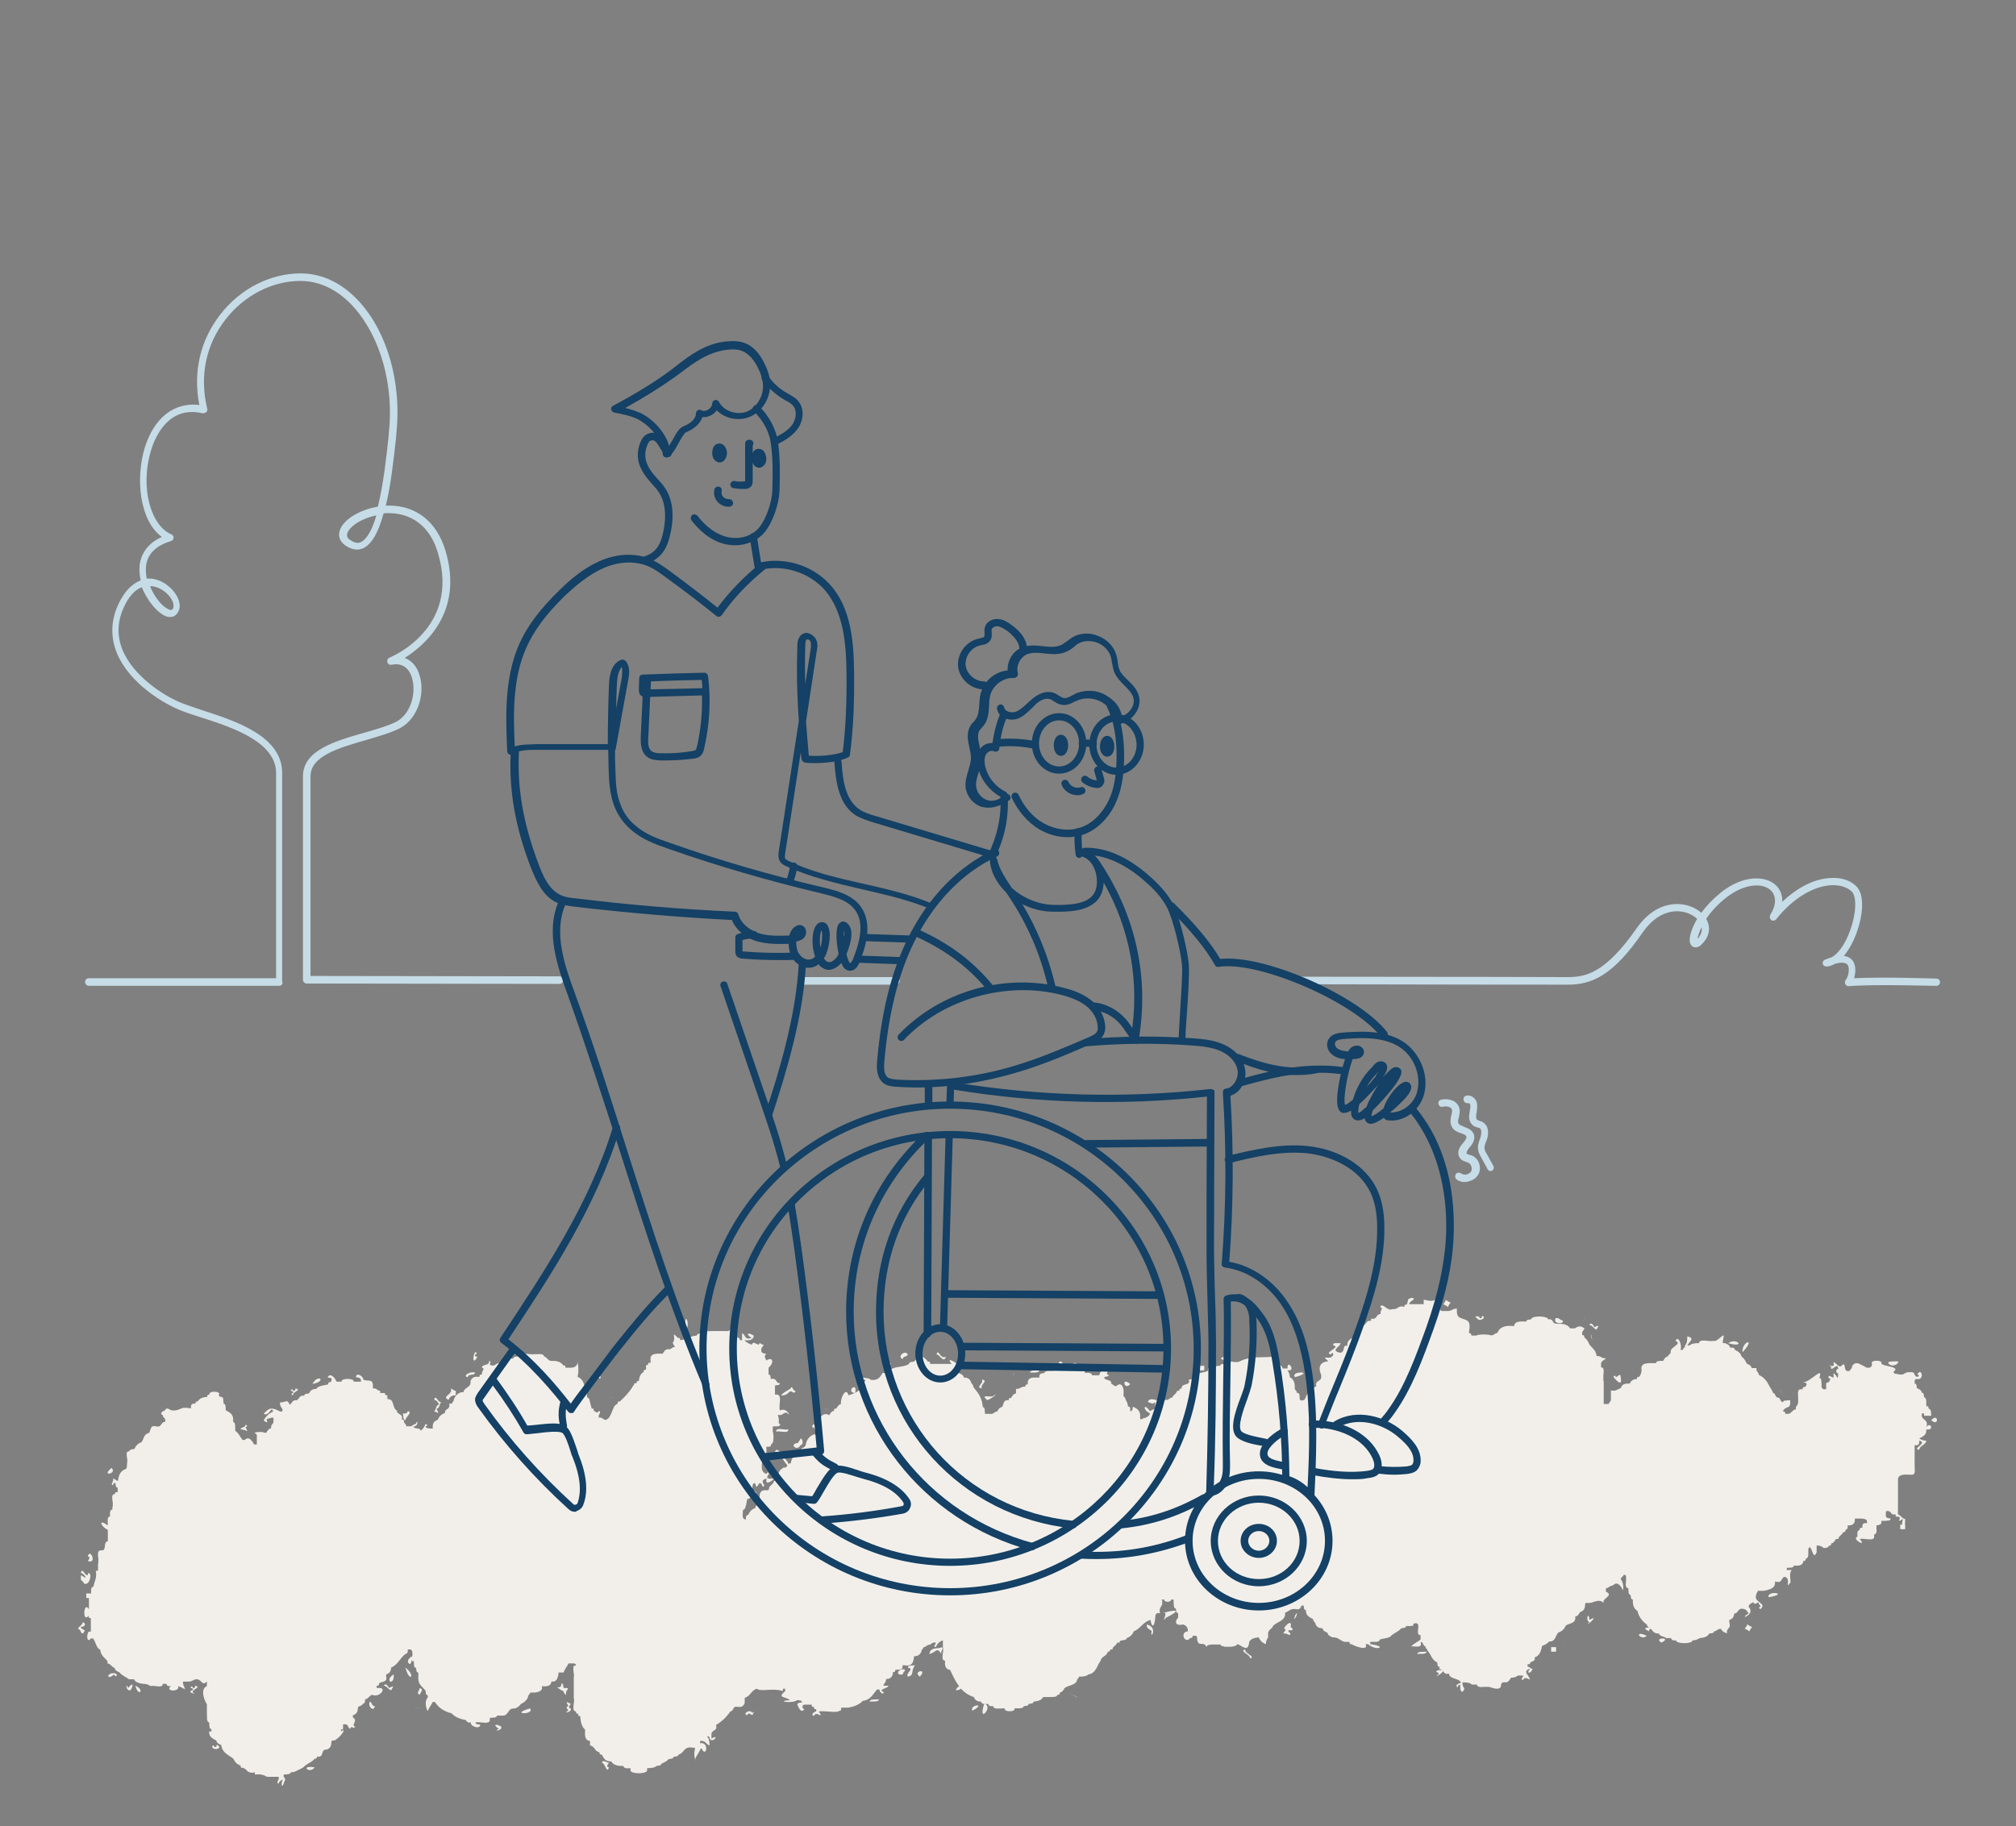 <?xml version="1.0" encoding="UTF-8"?> <svg xmlns="http://www.w3.org/2000/svg" xmlns:xlink="http://www.w3.org/1999/xlink" version="1.1" id="Layer_1" x="0px" y="0px" viewBox="0 0 533 483" style="enable-background:new 0 0 533 483;" xml:space="preserve"><rect x="0" y="0" width="533" height="483" fill="#808080" stroke="none"/> <style type="text/css"> .st0{fill:#F2EFEA;} .st1{fill:#C6DCE7;} .st2{fill:#144165;} </style> <g> <path class="st0" d="M181.8,350.4c0.1-1.3-0.6-2.5-0.6-0.6C181.2,352.4,181.8,351.3,181.8,350.4z"></path> <path class="st0" d="M418.9,348.6c-0.3,1-0.5,1.4-0.5,1.5C418.5,349.9,419.4,347.2,418.9,348.6z"></path> <path class="st0" d="M181.8,353.4C180.9,350,179.2,351.6,181.8,353.4L181.8,353.4z"></path> <path class="st0" d="M460.7,357.6C464.5,353.5,460.4,354.7,460.7,357.6L460.7,357.6z"></path> <path class="st0" d="M456.9,355.2C461.6,356.6,459.3,353.6,456.9,355.2L456.9,355.2z"></path> <path class="st0" d="M420.8,353.4C420.2,351.1,421.3,356.7,420.8,353.4L420.8,353.4z"></path> <path class="st0" d="M421.5,351c-0.2-0.7-1-1.4-1.3-0.6c0.9,0.1,1.1,1,1.9,1.2C422.8,350.4,422.8,350.4,421.5,351z"></path> <path class="st0" d="M413.2,349.2c-0.8,0-0.9-0.8-1.9-0.6C410.4,350.1,413.5,350.4,413.2,349.2z"></path> <path class="st0" d="M383.5,344.4c-0.6,0-0.8-0.5-1.3-0.6c0,0.6-0.5,0.7-0.6,1.2c0.6,0,0.8,0.5,1.3,0.6 C382.9,345,383.4,344.9,383.5,344.4z"></path> <path class="st0" d="M390.5,348.6c0.6,1.2,2.8-0.3,1.3-0.6c0,0.4-0.1,0.7-0.6,0.6C391.2,347.7,389.3,348.2,390.5,348.6z"></path> <path class="st0" d="M238.7,359.4c0-0.8,1.1-0.5,1.3-1.2C239.3,356.8,237,358.9,238.7,359.4z"></path> <path class="st0" d="M324.7,359.4c-0.7-0.1-1.4-1.1-1.9,0C323.6,359.5,324.3,360.5,324.7,359.4z"></path> <path class="st0" d="M274.8,362.4c-0.9,0.1-2.3-0.2-2.5,0.6C273.2,362.9,274.6,363.2,274.8,362.4z"></path> <path class="st0" d="M298.8,366C296.3,363.9,297.3,368,298.8,366L298.8,366z"></path> <path class="st0" d="M510.6,375.6C512.7,377.5,512.5,373.4,510.6,375.6L510.6,375.6z"></path> <path class="st0" d="M216,378.6c0.7-1.2-1-2.9-1.3-1.2C215.6,377.4,215.3,378.5,216,378.6z"></path> <path class="st0" d="M208.4,378c-0.9,0.3-3.3-0.7-3.2,0.6C206.2,378.3,208.5,379.3,208.4,378z"></path> <path class="st0" d="M211.6,382.2c0.8,0,0.8-1.7,0-1.8c0,0.6-0.5,0.7-0.6,1.2C208.4,381.8,210.8,384,211.6,382.2z"></path> <path class="st0" d="M23.2,411.6c0.8,0.1,0.4,0.7,0,1.2C25.8,413.8,23.8,409.2,23.2,411.6z"></path> <path class="st0" d="M21.9,418.2c0.3,0.7,0.6,0.8,1,0.6c0,0,0,0,0,0c0,0,0,0,0,0c0.1,0,0.2-0.1,0.3-0.2c0,0,0,0,0,0 c0.1-0.1,0.2-0.2,0.3-0.3c0,0,0,0,0-0.1c0.1-0.1,0.1-0.2,0.2-0.3c0,0,0-0.1,0-0.1c0-0.1,0.1-0.2,0.1-0.3c0,0,0-0.1,0-0.1 c0-0.1,0.1-0.3,0.1-0.4c0,0,0,0,0,0c0-0.1,0-0.2,0-0.3c0,0,0-0.1,0-0.1c0-0.1-0.1-0.2-0.1-0.2c0,0,0-0.1,0-0.1 c-0.1-0.1-0.1-0.2-0.2-0.2c0,0,0,0,0,0c0,0,0,0,0,0c-0.1-0.1-0.2-0.1-0.3-0.1c-0.2,2.1-1.7-2.1-1.9,0c0.7,0.1,1,0.7,1.3,1.2 c-0.6,0-0.8-0.5-1.3-0.6C21.4,417.1,21.2,418.1,21.9,418.2z"></path> <path class="st0" d="M439.2,434.4C442.4,433,437,432.9,439.2,434.4L439.2,434.4z"></path> <path class="st0" d="M410.1,436.8c0.4,0,0.8,0,1.3,0c0-0.4,0-0.8,0-1.2c-0.4,0-0.8,0-1.3,0C410.1,436,410.1,436.4,410.1,436.8z"></path> <path class="st0" d="M374.7,437.4c0.9-0.1,2.3,0.2,2.5-0.6C376.3,436.9,374.9,436.6,374.7,437.4z"></path> <path class="st0" d="M243.2,443.4C245.4,441,241.1,442,243.2,443.4L243.2,443.4z"></path> <path class="st0" d="M252.7,447c1.1,0,1.6-0.5,1.9-1.2C253.5,445.8,252.9,446.3,252.7,447z"></path> <path class="st0" d="M149,446.4c-0.1-0.5,0-1.2-0.6-1.2c0.2,2-2.5,0.1,0,1.8c0.8,0,0.6,1.1,1.3,1.2 C149.2,446.9,151.4,446.3,149,446.4z"></path> <path class="st0" d="M229.9,450c0.9-0.1,2.3,0.2,2.5-0.6C231.5,449.5,230.1,449.2,229.9,450z"></path> <path class="st0" d="M97.8,450c-0.7,1.2,1,2.9,1.3,1.2C98.2,451.2,98.4,450.2,97.8,450z"></path> <path class="st0" d="M83.2,467.4C79.2,466.7,81.8,469.3,83.2,467.4L83.2,467.4z"></path> <path class="st0" d="M342.4,364.2C348.1,362.6,340.9,362.5,342.4,364.2L342.4,364.2z"></path> <path class="st0" d="M260.9,370.2c0.3,0.4,3.5-2.1,1.9-1.2C262.3,369.9,259,368.4,260.9,370.2z"></path> <path class="st0" d="M259.6,367.2c-0.6-1.1,1.9-2,0-2.4C260.2,366,257.7,366.8,259.6,367.2z"></path> <path class="st0" d="M250.1,358.8c-1.6,0.8-2-2.4-2.5-0.6C248.4,358.1,249.5,360.7,250.1,358.8z"></path> <path class="st0" d="M235.6,360.6C231.9,359.9,233.8,362.6,235.6,360.6L235.6,360.6z"></path> <path class="st0" d="M217,372.2c0,0,0.1,0,0.1,0L217,372.2C216.9,372.2,216.9,372.2,217,372.2C217,372.2,217,372.2,217,372.2z"></path> <path class="st0" d="M218.5,372.6c-0.8-0.2-1.2-0.4-1.4-0.4c0.5,0.1,1.8,0.5,1.9,0.5C218.9,372.7,218.8,372.7,218.5,372.6z"></path> <path class="st0" d="M208.4,387c-0.2-0.7-1.6-2.1-1.9-1.8C206.5,385.2,209.2,389.4,208.4,387z"></path> <path class="st0" d="M205.2,383.4C203.1,386.6,208.3,384.1,205.2,383.4L205.2,383.4z"></path> <path class="st0" d="M208.4,368.4c0.9-1.3,1.5,0.8,1.9-0.6c-0.9,0-0.7-1.7-1.3-0.6c-0.8,0.6-1.9,1-2.5,1.8 C207.4,369.1,207.9,368.8,208.4,368.4z"></path> <path class="st0" d="M162,369.6c0.3,0,0.5-0.1,0.7-0.1C162.5,369.5,162.3,369.6,162,369.6z"></path> <path class="st0" d="M161.6,369.6c-0.5,0.1-0.7,0.1-0.8,0.1c0.2,0,0.7-0.1,1.3-0.2C161.9,369.6,161.8,369.6,161.6,369.6z"></path> <path class="st0" d="M163.3,369.4c0.1,0,0.2,0,0.3,0C163.5,369.4,163.4,369.4,163.3,369.4z"></path> <path class="st0" d="M114.8,373.2c1.3,0.7,1.3,0.6,0.6-0.6c0.9-0.2,0.7-1.3,1.3-1.8c-0.9,0.3-1.5-2.3-1.9-0.6 c0.7,0.1,1,0.7,1.3,1.2C115.2,371.6,115.4,372.7,114.8,373.2z"></path> <path class="st0" d="M107.2,375.6c-0.1-0.8,2.1-2.2,0.6-2.4c-0.1,0.5-0.5,0.7-1.3,0.6C106.7,374.5,106.5,375.5,107.2,375.6z"></path> <path class="st0" d="M82.6,366C86.5,365.3,84.2,363.1,82.6,366L82.6,366z"></path> <path class="st0" d="M77.5,368.4c-0.4,0-0.7,0.5,0,0.6c-0.3-0.9,2.5-1.5,0.6-1.8c0,0.4-0.1,0.7-0.6,0.6c0-0.3-0.5-0.7-0.6,0 C77.3,367.9,77.6,367.9,77.5,368.4z"></path> <path class="st0" d="M34.5,379.8C31.1,378.1,37.9,381.5,34.5,379.8L34.5,379.8z"></path> <path class="st0" d="M29.5,388.2C26.5,390.6,31.1,389.8,29.5,388.2L29.5,388.2z"></path> <path class="st0" d="M21.3,430.2c1,0.2,1.7-0.8,0.6-1.2c-0.2,0.9-1,1-1.3,1.8c0.8,0,0.6,1.1,1.3,1.2 C23.1,430.6,21.7,431.4,21.3,430.2z"></path> <path class="st0" d="M30.6,442.6c0,0-0.1-0.1-0.1-0.1c0,0-0.1,0-0.1,0c-0.1,0-0.1,0-0.2,0c0,0-0.1,0-0.1,0c-0.1,0-0.1,0-0.2,0 c0,0,0,0,0,0c-0.1,0-0.2,0-0.3,0c0,0,0,0,0,0c-0.1,0-0.2,0-0.3,0.1c0,0,0,0,0,0c-0.1,0-0.2,0.1-0.2,0.1c0,0,0,0,0,0 c-0.5,0.3-0.8,0.6-0.1,0.8c0.2,0,0.4-0.1,0.5-0.2c0,0,0,0,0,0c0,0,0.1-0.1,0.1-0.1c0.1-0.1,0.2-0.1,0.3-0.2c0,0,0,0,0.1,0 c0.1-0.1,0.2-0.1,0.3-0.1c0,0.3,0.5,0.7,0.6,0C30.7,442.7,30.7,442.7,30.6,442.6C30.6,442.6,30.6,442.6,30.6,442.6z"></path> <path class="st0" d="M33.9,446.4c-0.7-1.7-0.7,0.9,0.6,0.6C35.5,445.4,35,444.9,33.9,446.4z"></path> <path class="st0" d="M35.8,445.8C36.5,448.9,38.5,447,35.8,445.8L35.8,445.8z"></path> <path class="st0" d="M57.3,461.4c0,0.4-0.1,0.7-0.6,0.6c0-0.3-0.5-0.7-0.6,0C56.6,463.2,59.2,462.2,57.3,461.4z"></path> <path class="st0" d="M102.8,446.4c-0.2-0.7-1-1.4-1.3-0.6c0.9,0.1,1.1,1,1.9,1.2C104.2,445.8,104.1,445.8,102.8,446.4z"></path> <path class="st0" d="M104.1,442.8C101.4,444.4,104.3,446.2,104.1,442.8L104.1,442.8z"></path> <path class="st0" d="M107.2,441C108.2,445.1,110.1,443.3,107.2,441L107.2,441z"></path> <path class="st0" d="M131.9,457.2c-1.8,0.7,1,0.6,0.6-0.6C130.9,455.7,130.3,456.2,131.9,457.2z"></path> <path class="st0" d="M140.1,451.8C134.4,453.5,141.6,453.5,140.1,451.8L140.1,451.8z"></path> <path class="st0" d="M159.1,466.2c0.9-0.1,1.3,3.1,1.9,1.2c-0.8-0.1-0.4-0.7,0-1.2C160.2,466.1,159.5,465.2,159.1,466.2z"></path> <path class="st0" d="M248.9,435.6c-0.4,0.6-2.9-0.3-3.2,1.8c1.9-0.4,1.9-2,3.2,0C248.6,436.4,249.8,435.9,248.9,435.6z"></path> <path class="st0" d="M260.2,450.6C258.4,456.3,262.9,451.1,260.2,450.6L260.2,450.6z"></path> <path class="st0" d="M283.6,448.2c0.9,0.4,1.3,0.6,1.3,0.7c-0.2-0.1-2.7-1.4-2.9-1.5C282.2,447.5,282.6,447.7,283.6,448.2z"></path> <path class="st0" d="M303.2,429.6c-0.2,1.2,0.9,1.2,1.3,1.8C303.9,434,306.4,430.4,303.2,429.6z"></path> <path class="st0" d="M307.7,426.6c1.3-0.5-0.9,3.1,0.6,1.2C314.9,424.5,306.5,426.7,307.7,426.6z"></path> <path class="st0" d="M329.2,436.2c-1.7,0.5,1.4,1.3,1.3,2.4C332.1,438.1,329,437.3,329.2,436.2z"></path> <path class="st0" d="M339.9,430.8c0,0.6-0.5,0.7-0.6,1.2c1.1-0.2,1.6,0.9,1.9,0c-2.1-1.8,2,0.1,0-1.8 C341.9,427.5,338.4,431.2,339.9,430.8z"></path> <path class="st0" d="M342.4,427.2C341.6,430.2,343.9,425,342.4,427.2L342.4,427.2z"></path> <path class="st0" d="M379.7,442.2c0.4,0,0.7,0.1,0.6,0.6c-1.7,1.1,1.4-0.2,1.3-1.2C380.9,441.7,379.8,441.5,379.7,442.2z"></path> <path class="st0" d="M413.9,434.4C411.5,440.2,415.7,430.1,413.9,434.4L413.9,434.4z"></path> <path class="st0" d="M420.2,428.4c-0.1-2.5-1.2,0,0,0.6C418.4,430.9,423.5,426.6,420.2,428.4z"></path> <path class="st0" d="M431,420.9C431.2,421.4,431.2,421.2,431,420.9L431,420.9z"></path> <path class="st0" d="M436,431.4c0-0.4,0.1-0.7,0.6-0.6c0,0.3,0.5,0.7,0.6,0C436.2,430.2,433.5,430.3,436,431.4z"></path> <path class="st0" d="M467.6,422.4C473.4,421.4,467,420.5,467.6,422.4L467.6,422.4z"></path> <path class="st0" d="M510.5,370.3C510.5,370.3,510.5,370.3,510.5,370.3l-0.3-0.5c0,0,0.1,0.1,0.1,0.1 C510.3,370.1,510.4,370.2,510.5,370.3z"></path> <path class="st0" d="M510.1,369.8c0,0-0.1-0.1-0.1-0.1L510.1,369.8C510.1,369.8,510.1,369.8,510.1,369.8z"></path> <path class="st0" d="M509.4,368.9C509.3,368.8,509.3,368.8,509.4,368.9L509.4,368.9z"></path> <path class="st0" d="M510,369.7c-0.2-0.2-0.3-0.4-0.5-0.6C509.6,369.2,509.8,369.4,510,369.7C510,369.6,510,369.6,510,369.7z"></path> <path class="st0" d="M510.5,370.3c0.2,0.2,0.3,0.4,0.3,0.4C510.8,370.7,510.7,370.6,510.5,370.3z"></path> <path class="st0" d="M470.8,367.8C469.6,366,472.7,370.9,470.8,367.8L470.8,367.8z"></path> <path class="st0" d="M428.4,363.6C428.4,363.6,428.4,363.6,428.4,363.6C428.4,363.5,428.4,363.6,428.4,363.6z"></path> <path class="st0" d="M428.4,363.6c-0.6,0-0.7,0.5-1.2,0.6c0-0.3-0.5-0.7-0.6,0C429.4,367.5,428.4,364.2,428.4,363.6z"></path> <path class="st0" d="M126.2,358.8c-0.4,0-0.7-0.1-0.6-0.6c0.4,0,0.7-0.5,0-0.6C124.9,358.7,125,361.2,126.2,358.8z"></path> <path class="st0" d="M253.9,359.4C257.1,361.6,250.1,356.8,253.9,359.4L253.9,359.4z"></path> <path class="st0" d="M501.8,360c0.1,0.1-3.2-0.2-2.5,0.6C500.2,361.7,502.2,360.7,501.8,360z"></path> <path class="st0" d="M157.8,363c0.4,0,0.7-0.5,0-0.6C156.3,364.3,160.7,365.7,157.8,363z"></path> <path class="st0" d="M123.7,364.2c0-1,1.8-0.3,1.9-1.2C124.3,362.5,122.1,364,123.7,364.2z"></path> <path class="st0" d="M267.8,363.6C267.8,363.9,268.6,362.5,267.8,363.6L267.8,363.6z"></path> <path class="st0" d="M100.9,366.6C99.2,367,104.2,365.8,100.9,366.6L100.9,366.6z"></path> <path class="st0" d="M64.9,377.4c0.4,0,0.7-0.5,0-0.6c0,0.8-1.1,0.5-1.3,1.2C65.4,378.1,65.8,379.2,64.9,377.4z"></path> <path class="st0" d="M461.3,430.8c0.6,0,0.8,0.5,1.3,0.6c0-0.6,0.5-0.7,0.6-1.2c-0.6,0-0.8-0.5-1.3-0.6 C461.9,430.2,461.4,430.3,461.3,430.8z"></path> <path class="st0" d="M435.4,432.6C431.7,430.9,433.7,434.1,435.4,432.6L435.4,432.6z"></path> <path class="st0" d="M240,441c1.9,0.4-0.6,1.3,0,2.4c1.8-0.3,0.7-1.3,1.9-3C241.2,440.5,240.1,440.3,240,441z"></path> <path class="st0" d="M51.6,445.8c0,0.4-0.1,0.7-0.6,0.6c0-0.3-0.5-0.7-0.6,0c0.4,0,0.7,0.1,0.6,0.6c-0.4,0-0.7,0.1-0.6,0.6 c0.7,0.2,1.5,0.7,0.6,0C50.6,446.8,53.4,446.2,51.6,445.8z"></path> <path class="st0" d="M111,446.4c-0.1,0.7-1.1,1.4,0,1.8C111.1,447.5,112.2,446.9,111,446.4z"></path> <path class="st0" d="M150.9,450.6c-1.3-0.7-1.3-0.6-0.6,0.6c-0.8,0.1-0.4,0.7,0,1.2c-1.8,0.7,1,0.6,0.6-0.6 C150.1,451.7,150.5,451.2,150.9,450.6z"></path> <path class="st0" d="M257.1,452.4C261,450.3,256.2,450.8,257.1,452.4L257.1,452.4z"></path> <path class="st0" d="M109.8,451.8C108.7,452,113.8,451.3,109.8,451.8L109.8,451.8z"></path> <path class="st0" d="M198.9,453c-0.6-1.2-2.8,0.3-1.3,0.6c0.1-0.7,0.7-0.4,1.3,0C199.2,453,199.7,452.2,198.9,453z"></path> <path class="st0" d="M318.4,361.2c-0.4,0-0.8,0-1.3,0c0,0.4,0,0.8,0,1.2c0.4,0,0.8,0,1.3,0C318.4,362,318.4,361.6,318.4,361.2z"></path> <path class="st0" d="M226.1,368.4C226.8,365,223.4,368.2,226.1,368.4L226.1,368.4z"></path> <path class="st0" d="M118.6,370.2c0.3-0.8,0.8-1.2,1.9-1.2c0-0.4,0-0.8,0-1.2c-0.6,0-0.8-0.5-1.3-0.6 C119.9,368.8,116.5,369.3,118.6,370.2z"></path> <path class="st0" d="M509.3,378c2.2,0.4,1.1-2.2,0-0.6c0.5-1.5-0.4-1.8-0.9-2.3c0,0,0,0,0,0c-0.1-0.1-0.2-0.3-0.3-0.5 c0,0,0-0.1,0-0.1c0-0.1,0-0.1,0-0.2c0,0,0-0.1,0-0.1c0-0.1,0-0.2,0-0.4h0.6v0.6h0.1c0.6,0,1.2,0,1.8,0c-0.1-0.4,0-0.8-0.1-1.2 c0,0,0,0,0,0c0,0,0,0,0,0c0-0.1,0-0.2-0.1-0.2c0,0,0,0,0,0c0-0.1,0-0.1-0.1-0.2c0,0,0,0-0.1-0.1c0,0-0.1-0.1-0.1-0.1 c-0.1,0-0.1-0.1-0.2-0.1c0-0.4-0.1-0.7-0.6-0.6c-0.1-0.9,0.2-2.2-0.6-2.4c-0.1-0.5,0-1.2-0.6-1.2c-0.1-0.7-0.7-0.9-1.3-1.2 c-0.1-0.5,0-1.2-0.6-1.2v-0.6c0-0.2,0.1-0.5,0.3-0.6c0,0,0,0,0.1,0c0,0,0.1,0,0.2,0c0.1,0,0.1,0,0.1,0c2,0.3,1.1-3.3,0-1.2 c0.4,0,0.7,0.5,0,0.6c-0.8,0-0.6-1.1-1.3-1.2c-0.4,0-0.8,0-1.3,0c-0.4,0.1-0.7,0.3-1.1,0.5c0,0,0,0,0,0c-0.1,0-0.1,0.1-0.2,0.1 c0,0-0.1,0-0.1,0c-0.1,0-0.1,0-0.2,0c0,0-0.1,0-0.1,0c-0.1,0-0.2,0-0.2,0c0,0-0.1,0-0.1,0c-0.1,0-0.3,0-0.4-0.1 c-0.5-0.1-1.2,0-1.3-0.6c0.1-0.1,0.2-0.2,0.3-0.3c0,0,0,0,0,0c0.1-0.1,0.1-0.1,0.2-0.2c0,0,0,0,0,0c0-0.1,0-0.1,0-0.2c0,0,0,0,0,0 c0,0,0-0.1,0-0.1c0,0,0,0,0,0c0,0-0.1-0.1-0.1-0.1c0,0,0,0,0,0c-0.7-0.6-3.2-0.7-3.6-1.3c0.5-1-3-1-2.5,0c0,0.2,0,0.3,0,0.5v0.1 c-0.1,0.1-0.2,0.2-0.3,0.3c0,0-0.1,0-0.1,0.1c-0.1,0-0.1,0.1-0.2,0.1c0,0-0.1,0-0.1,0c-0.1,0-0.1,0-0.2,0c0,0-0.1,0-0.1,0 c-0.1,0-0.1,0-0.2,0c0,0-0.1,0-0.1,0c-0.1,0-0.1,0-0.2-0.1c-0.1,0-0.1-0.1-0.2-0.1c-0.1,0-0.1-0.1-0.2-0.1c-0.1,0-0.1-0.1-0.2-0.1 c-0.1,0-0.1-0.1-0.2-0.1c-0.1-0.1-0.2-0.1-0.3-0.2c0,0,0,0-0.1,0c0,0,0,0,0,0c-0.8-0.5-1.7-0.9-2.5,0.2c0,0.1,0,0.3-0.1,0.4 c0,0,0,0,0,0.1c0,0.1-0.1,0.1-0.1,0.2c-0.1,0.1-0.1,0.1-0.2,0.2c0,0,0,0.1-0.1,0.1c-0.1,0.1-0.1,0.2-0.1,0.3 c-0.2,0-0.3,0.1-0.4,0.1c0,0,0,0,0,0c-0.1,0-0.2,0-0.3,0c-1.2-0.3-0.1-2.9-1.8-1.2c-0.9-0.1-1.1-1-1.9-1.2c0.8,2.4-2.5-0.2-0.6,1.2 c-0.2,1.9,1.8-1.5,1.9,0.6c-0.6,0-0.8,1.1,0,1.2c-0.1,2.5-0.4,0.1-1.3,0c0.5,2.6-1.3-0.5-1.3,1.2c0.8,0.1,0.4,0.7,0,1.2 c-0.4,0-0.7,0.1-0.6,0.6c0,0,0,0,0,0c0,0,0,0,0,0v0.6v0.6h-0.6c-0.5-0.1-0.7-0.5-0.6-1.2c-0.1-0.7,0.1-1.7-0.6-1.8 c1.2-3.4-2.4,1.2-4.4,1.2c1.2,0,1.3,0.5,0.6,1.2c-0.4,0-0.7,0.1-0.6,0.6c-0.2,0-0.4,0-0.6,0c-0.9,0.1-0.6,1.4-0.6,2.4 c0,0.2,0,0.3,0,0.5c0,0,0,0,0,0c0,0.2,0,0.3,0,0.5c0,0,0,0.1,0,0.1c0,0.1-0.1,0.3-0.1,0.4c0,0.1-0.1,0.2-0.1,0.2 c0,0.1-0.1,0.2-0.1,0.2c-0.1,0.1-0.2,0.3-0.3,0.4v0.6c-0.9,0.1-1.1,1-1.9,1.2H472c0-0.4-0.1-0.7-0.6-0.6c0.1-0.7,0.7-0.9,1.3-1.2 c0.1,0,0.3-0.1,0.3-0.1c0,0,0,0,0,0c0.1-0.1,0.1-0.2,0.2-0.3c0,0,0,0,0-0.1c0-0.1,0.1-0.2,0.1-0.4c0,0,0,0,0,0c0-0.3,0-0.6,0-0.9 c-0.4,0-0.8,0-1.2,0.1c0,0,0,0,0,0c0,0,0,0,0,0c-0.1,0-0.1,0-0.2,0c0,0-0.1,0-0.1,0c-0.1,0-0.1,0.1-0.2,0.1c0,0,0,0,0,0 c0,0-0.1,0.1-0.1,0.1c0,0,0,0,0,0c0,0.1-0.1,0.1-0.1,0.2c-0.8,0-0.6-1.1-1.3-1.2c-0.8,0-0.6-1.1-1.3-1.2c-0.3-0.9-0.9-1.5-1.3-2.4 c-0.6-1.1-1.4-1.9-2.5-2.4c0-0.8-0.8-0.8-0.6-1.8h-1.3c-0.1-0.7-0.7-0.9-1.3-1.2c-0.3-0.7-0.7-1.4-1.3-1.8 c-0.1-0.2-0.2-0.3-0.2-0.5c-0.1-0.1-0.1-0.2-0.2-0.3c0,0,0,0,0,0c0,0,0,0,0,0c-0.2-0.3-0.5-0.5-0.8-0.7c0,0,0,0,0,0 c-0.2-0.1-0.4-0.2-0.6-0.3c-0.1-0.5-0.5-0.7-1.3-0.6c-0.1-0.7-0.7-0.9-1.3-1.2h-0.6v-0.4c0-0.1,0-0.1,0-0.2c0.6-2.7-0.1-1-1.9,0 c-0.2,0-0.4,0-0.6,0c-1.1,0.3-3.7-0.7-3.8,0.6c-1.1,0-2,0.1-2.5,0.6c-0.2,0-0.4,0-0.6,0c0.6-1.1,2.1-1.9,0-2.4c0,1-0.1,1.9-0.6,2.4 c0,0.4-0.2,0.6-0.4,0.8c0,0,0,0,0,0c0,0,0,0,0,0c0,0,0,0.1-0.1,0.1c-0.1,0.1-0.1,0.2-0.1,0.3h-0.6c0.5-1.4-0.7-4-1.3-2.4 c1.9,0.9-1.6,1.6-1.3,3c0,0.1,0,0.2-0.1,0.3c0,0.1,0,0.1-0.1,0.1c0,0-0.1,0.1-0.1,0.1c-0.1,0.1-0.1,0.2-0.2,0.2c0,0,0,0.1-0.1,0.1 c-0.1,0.1-0.1,0.2-0.1,0.3c-0.7,0.1-1,0.7-1.3,1.2c-0.2,0-0.3,0-0.5,0c-0.6,0-1.3,0-1.4,0.6c-1.9,0-4.2-0.3-3.8,1.8 c0,0.8-0.3,1.3-0.6,1.8c-0.4,0-0.7,0.1-0.6,0.6c-1.1,0-1.6,0.5-1.9,1.2c-0.2,0-0.4,0-0.6,0c-0.7,0-1.2,0.2-1.5,0.6c0,0,0,0,0,0 c0,0,0,0,0,0c-0.1,0.2-0.2,0.4-0.3,0.6c-0.1,0-0.1,0-0.2,0.1c0,0,0,0,0,0c-0.7,0.2-1.1,0.8-2.4,0.5c0,0.6,0,1.2,0,1.8v0.6 c0,0.6-0.5,0.7-0.6,1.2H424v-1.8V369v-0.1c0-1,0-2.1,0-3.1v-0.4c0-0.1,0-0.2-0.1-0.3c0,0,0-0.1,0-0.1c0-0.1,0-0.2,0-0.3 c0,0,0,0,0-0.1c0-0.1,0-0.2,0-0.4c0,0,0,0,0-0.1c0-0.1,0-0.2,0-0.4v0c0.1-1,0.3-2.1-0.6-2.1c0-0.2,0-0.4,0-0.6 c-0.2-1.2,0.9-1.2,1.3-1.8c-1.2,0.1-1.4-0.7-2.5-0.6c0-0.5-0.2-0.9-0.4-1.3c0,0,0,0,0,0c0,0,0,0,0,0c-0.3-0.5-0.8-0.9-1.2-1.4 c-0.1-0.1-0.2-0.2-0.3-0.4c-0.3-0.7-0.7-1.4-1.3-1.8c0-0.4-0.1-0.7-0.6-0.6v-0.3c0-0.1,0-0.2,0-0.3c0-0.6,0.5-0.7,0.6-1.2 c-0.9-0.7-1.6-0.7-2.5,0c0,0,0,0,0,0h-1.3c-0.5-0.9-1.6-1.3-3.2-1.2c-0.5-0.1-1.2,0-1.3-0.6c0,0,0-0.1-0.1-0.1c0,0,0,0,0,0 c-0.2-0.4-0.5-0.6-1.2-0.5c-0.1-0.9-3.9-1-4.4-0.2c0,0.1-0.1,0.1-0.1,0.2c-0.5,0.1-1.2,0-1.3,0.6c-1.6-0.1-3.1-0.1-3.2,1.2 c-2.4-0.3-3.9,0.3-4.4,1.8c-0.8,0-0.9,0.8-1.9,0.6c-0.1,0-0.2-0.1-0.3-0.1c0,0-0.1,0-0.1,0c0,0,0,0,0,0c0,0,0,0,0,0 c-1.1-0.2-2.9-0.1-3.3,0.2c-0.2,0-0.4,0-0.6,0h-0.7c0-0.4-0.1-0.7-0.6-0.6v-0.6c0-0.2,0.1-0.4,0.1-0.6c0,0,0,0,0,0 c0.3-2.5-1.1-2.3-2.2-2.8c-0.1,0-0.1-0.1-0.2-0.1c-0.1,0-0.1,0-0.2-0.1c-0.1,0-0.1-0.1-0.2-0.1c0,0-0.1-0.1-0.1-0.1 c-0.1-0.1-0.1-0.1-0.1-0.2c0,0-0.1-0.1-0.1-0.1c0-0.1-0.1-0.2-0.1-0.2c-0.1-0.4-0.2-0.9-0.1-1.6c-0.7-0.1-1.1,0.2-1.5,0.4 c0,0,0,0,0,0c-0.1,0-0.2,0.1-0.3,0.1c0,0,0,0,0,0c-0.2,0.1-0.4,0.1-0.7,0.1h-1.3c-0.4,0-0.7-0.1-0.6-0.6c0-0.2,0-0.3,0-0.4 c0,0,0,0,0,0c-0.1-2.4-2,0,0-2.6c-2,0.9-1.7,1.2-4.4,0.6c0,0.3,0,0.7,0,1v0.2h-3.8c0-0.1,0-0.1,0-0.2c0,0,0,0,0-0.1 c0,0,0-0.1,0.1-0.1c0,0,0,0,0,0c0.1-0.1,0.2-0.2,0.3-0.3c0,0,0,0,0,0c0.6-0.5,1.4-0.8,0.2-1c-1.1,0.5-0.8,0.1-1,0.9c0,0,0,0,0,0 c0,0.1-0.1,0.2-0.1,0.3c0,0,0,0,0,0.1c0,0.1-0.1,0.3-0.2,0.5c-0.4,0-0.7,0.1-0.6,0.6c-1.8-0.5-1.6,0.8-3.2,0.6 c-0.1,0-0.2,0.1-0.3,0.1c0,0-0.1,0-0.1,0c-0.1,0-0.2,0-0.3,0c0,0,0,0-0.1,0c-0.2-0.1-0.4-0.2-0.6-0.3c0,0,0,0,0,0 c-0.8-0.5-1.5-1.3-1.8-0.3c0.8,0.2,0.3,0.6,0.1,1.2c0,0,0,0,0,0c0,0,0,0.1,0,0.1c0,0.1,0,0.1,0,0.2c0,0.1,0,0.2,0,0.3 c-1.3,0-0.8,1.6-2.5,1.2v0.6c-1.2-0.2-1.3,0.8-1.9,1.2c-1.1,0.8-2.5,1.2-2.5,3c-0.9,0.5-2,0.9-1.9,2.4h-0.6 c-0.1,0.1-0.1,0.2-0.2,0.2c0,0,0,0.1,0,0.1c0,0.1-0.1,0.1-0.1,0.2c0,0,0,0,0,0.1c0,0.1-0.1,0.3-0.1,0.4c0,0,0,0,0,0.1 c0,0.1-0.1,0.1-0.1,0.2c0,0,0,0.1-0.1,0.1c0,0.1-0.1,0.1-0.1,0.2c0,0-0.1,0.1-0.1,0.1c-0.1,0-0.1,0.1-0.2,0.1c0,0-0.1,0-0.1,0 c-0.1,0-0.1,0-0.2,0c-0.1,0-0.3,0-0.5-0.1c-1.9-0.6,0.7-1.6,0.6-2.4c-0.4,0-0.8,0-1.3,0c-0.4,0-0.7,0.1-0.6,0.6 c2.2,0.4-2.8,2-0.6,2.4c0-0.3,0.5-0.7,0.6,0c-0.6,1.9-3.7-0.3-1.3,1.8c-2,0.1-2.6,1.3-2.2,2.8c0,0,0,0,0,0c0,0,0,0,0,0 c0.1,0.3,0.2,0.5,0.3,0.8v0.6c0,1.2-1.7,0.8-1.3,2.4c-0.6,0.6-2.3,0.2-1.9,1.8c-0.9,0.2-0.7,1.3-1.3,1.8c-2.2,0.9-0.4-2-1.9-1.8 c0-0.6-0.5-0.7-0.6-1.2c0.1-1.5-0.3-2.5-1.3-3c0-0.8-0.3-1.3-0.6-1.8c0.2,0,0.3,0,0.4,0c0,0,0.1,0,0.1,0c0.1,0,0.1,0,0.2-0.1 c0,0,0,0,0.1,0c0.1,0,0.1-0.1,0.1-0.1c0,0,0,0,0,0c0,0,0.1-0.1,0.1-0.1c0,0,0,0,0,0c0,0,0,0,0,0c0.2-0.5-0.3-1.2-0.7-1.2 c0,0,0,0,0,0c0,0,0,0,0,0c0,0-0.1,0-0.1,0c0,0,0,0,0,0c0,0-0.1,0.1-0.1,0.1c0,0,0,0,0,0.1c0,0.1,0,0.1-0.1,0.2c0,0,0,0.1,0,0.1 c0,0.1,0,0.3,0,0.5h-1.3c-0.1-0.7-0.7-0.9-1.3-1.2c0.8-2.4-1.5-1.8-3.2-1.8c-2.8,0-5.2,0.2-7,1.2c-0.1,0-0.2,0-0.3,0.1 c0,0,0,0-0.1,0c-0.1,0-0.2,0-0.3,0c0,0-0.1,0-0.1,0c-0.1,0-0.2,0-0.3,0c-0.9-0.1-2-0.3-2.1,0.3h0c0,0,0,0,0,0c0,0.1,0,0.1,0,0.2 c-0.2,0-0.4,0-0.6,0c-0.3,0-0.6,0-0.9,0.1c0,0,0,0,0,0c0,0,0,0,0,0c-0.1,0-0.2,0.1-0.2,0.1c0,0,0,0,0,0c-0.1,0.1-0.1,0.2-0.1,0.3 c-1.5-0.2-1.4,1.1-3.2,0.6v0.6c-0.8,0.8-3.1,0.3-3.2,1.8c-0.6,0-0.8,0.5-1.3,0.6h-0.6c0.6,1.9-2.1,0.8-1.9,2.4 c-0.4,0-0.7,0.1-0.6,0.6h-0.6c-0.2,0.9-1,1-1.3,1.8c-0.6,0-0.8,0.5-1.3,0.6c-0.9,0-1.4,0.3-1.9,0.6c-0.1-0.1-0.3-0.2-0.7-0.4 c0,0,0,0,0,0c-0.9-0.4-2.4-0.7-2.5,0.4c0.9,0.2,1.1,0.7,1.9,0c0,0.1,0,0.3,0,0.4v1.4c-0.1,0-0.3,0-0.4,0.1c0,0-0.1,0-0.1,0 c-0.1,0.1-0.2,0.2-0.4,0.2c-0.1,0.1-0.3,0.2-0.5,0.3c-1.5-2.3-2.1-0.5-0.1,0.5c0,0,0,0,0,0c0,0,0.1,0,0.1,0.1 c-0.1,0.7-0.7,0.9-1.3,1.2c-0.7-0.1-1,0.9-1.3,0c0.3-1.9-0.8-2.5-1.9-3c-0.1,0.4,0,1-0.5,1.2c0,0,0,0,0,0c-0.1,0-0.1,0-0.2,0v-0.6 c0-0.4-0.1-0.7-0.6-0.6c0-0.8-0.3-1.3-0.6-1.8c0-0.6-0.5-0.7-0.6-1.2c0.3-1.9-0.4-3.6-1.7-2.6c-0.1,0.1-0.1,0.1-0.2,0.2 c-0.6,0-0.8-0.5-1.3-0.6c0.2-1.4-1.8-0.7-1.9-1.8c0.1,0,0.2,0,0.3-0.1c0.2,0,0.5-0.1,0.6-0.1c0,0,0,0,0,0c0.1,0,0.2-0.1,0.2-0.1 c0,0,0,0,0,0c0,0,0,0,0,0c0.1-0.1,0.1-0.2,0.1-0.3c-0.8-0.1-0.4-0.7,0-1.2c-0.9-0.1-1.5,0-2,0.3l0,0c0,0,0,0,0,0 c-0.1,0.1-0.2,0.2-0.3,0.4c0,0,0,0,0,0.1c-0.1,0.1-0.1,0.3-0.2,0.5h-1.9c-0.1-0.7-1-0.7-1.9-0.6v-0.6c0.1,0,0.2,0,0.3-0.1 c0.4-0.1,0.9-0.1,0.9-0.5c-0.8,0.1-2.4-2-2.5-0.6c0.4,0,0.7,0.5,0,0.6c-0.6,0-1.3,0-1.9,0c2.8-2.4-1.1-1.4-1.3,0 c-0.2,0-0.4,0-0.6,0c-0.2-0.5-1.3-3-1.9-1.2c0.7,0.1,1,0.7,1.3,1.2c-0.9,0.1-2.3-0.2-2.5,0.6c-0.9,0.1-2.3-0.2-2.5,0.6 c-0.8,0.1-1.5,0.2-1.3,1.2h-0.6c-0.3,0-0.5,0-0.7,0c0,0-0.1,0-0.1,0c-1,0-1.6,0.4-1.7,1.2v0.6c-0.4,0-0.7,0.1-0.6,0.6 c-1.2-0.1-1.4,0.7-2.5,0.6v1.2c-0.7,0.1-1,0.7-1.3,1.2c-0.4,0-0.7,0.1-0.6,0.6h-0.3c-0.1,0-0.2,0-0.3,0c-0.6,0.1-0.7,0.6-0.9,1.1 c0,0,0,0,0,0c0,0.1-0.1,0.2-0.1,0.3c0,0,0,0.1,0,0.1c-0.1,0.1-0.1,0.2-0.2,0.3c-0.7,0.1-1,0.7-1.3,1.2c-0.8,0-0.9,0.8-1.9,0.6h-1.3 c-0.1-0.7,0.1-1.7-0.6-1.8c0-0.3,0-0.5-0.1-0.8c0-0.2-0.1-0.4-0.1-0.6c0,0,0,0,0,0c0,0,0,0,0,0c-0.3-1.1-0.8-2.1-1.5-2.9 c0,0,0,0,0,0c0,0,0,0,0,0c-0.3-0.4-0.6-0.7-0.8-1.1c0-0.6-0.5-0.7-0.6-1.2c-0.3-0.8-0.8-1.2-1.9-1.2c-0.1-0.7-0.7-0.9-1.3-1.2h-0.6 v-0.6v-0.8c0-0.1,0-0.3,0-0.4c1.6-0.1-3.5-3.1-1.3-0.6c-1,0-1.9,0-2.9,0h-1.5h-1.3c0-0.4-0.1-0.7-0.6-0.6c-0.1-0.1-0.2-0.3-0.3-0.4 c0,0,0-0.1-0.1-0.1c-0.1-0.1-0.2-0.2-0.2-0.2c0,0,0,0-0.1-0.1c-0.1-0.1-0.2-0.1-0.2-0.2c0,0,0,0,0,0c-0.8-0.6-1.4-0.3-2.2,0.4 c0,0,0,0,0,0c-0.2,0.2-0.4,0.4-0.6,0.6c-0.5,0.1-1.2,0-1.3,0.6c-1.3,1-4.1,0.5-5.1,1.8c-0.4,0-0.7,0.1-0.6,0.6h-1.3 c-0.6,1.1-1.2,2.1-3.2,1.8c0,0,0-0.1,0-0.1c0,0,0,0,0,0c0,0,0,0,0,0c-0.2-0.4-4-0.8-2.5,0.1c2.7-0.4-0.3,1.1,1.1,1.2c0,0,0,0,0,0 c0,0,0.1,0,0.1,0c-0.2,0.3-0.5,0.6-0.7,0.9c-0.1,0.1-0.2,0.2-0.3,0.2c-0.2,0.2-0.4,0.4-0.7,0.5c-0.1,0.1-0.2,0.1-0.3,0.2 c-0.7,0.5-1.5,0.8-2.5,1.1c-0.6-2.3-2,0.5-2,1.9c0,0,0,0,0,0c0,0,0,0.1,0,0.1c0,0,0,0.1,0,0.1c0,0.1,0,0.2,0.1,0.2 c-0.7,0.1-1,0.7-1.3,1.2c-0.4,0-0.7,0.1-0.6,0.6c-0.7,0.1-1,0.7-1.3,1.2c-0.1-0.1-0.2-0.1-0.2-0.2c0,0-0.1,0-0.1,0 c-0.1,0-0.1-0.1-0.2-0.1c0,0-0.1,0-0.1,0c0,0-0.1,0-0.1,0c0,0-0.1,0-0.1,0c0,0-0.1,0-0.1,0c0,0-0.1,0-0.1,0c-0.1,0-0.1,0-0.2,0 c0,0,0,0-0.1,0c-0.7,0.3-1.3,1.1-1.9,1.5c0.2,0,0.4,0.1,0.5,0.3c0.2,0.2,0.2,0.6,0.2,1.1c0,0,0,0,0,0.1c0,0.1,0,0.3,0,0.4v0.6 c-0.5,0.1-0.7,0.5-0.6,1.2c-0.2,0-0.4,0.1-0.6,0.1c-0.2,0-0.3,0.1-0.4,0.1c0,0-0.1,0-0.1,0c-1.1,0.5-1.8,1.4-2,2.7 c0,0.1,0,0.2-0.1,0.3c0,0-0.1,0.1-0.1,0.1c0,0-0.1,0.1-0.1,0.1c0,0-0.1,0.1-0.1,0.1c0,0-0.1,0-0.1,0.1c-0.1,0-0.2,0.1-0.3,0.1 c0,0,0,0,0,0c0,0,0,0,0,0c-0.2,0.1-0.4,0.3-0.5,0.6c0,0,0,0,0,0c0,0.1,0,0.2,0,0.4c-0.2,0.2-0.5,0.3-0.8,0.5c0,0,0,0,0,0 c-0.9,0.6-1.7,1.1-1.8,2.5c-0.7,0.1-1,0.7-1.3,1.2h-0.6c-0.1,0-0.2,0.1-0.2,0.1c0,0-0.1,0-0.1,0.1c-0.2,0.1-0.4,0.3-0.6,0.4 c0,0,0,0,0,0c0,0,0,0,0,0c0,0-0.1,0.1-0.1,0.2c-0.1,0.1-0.1,0.2-0.2,0.3c0,0.1-0.1,0.1-0.1,0.2c0,0.1-0.1,0.2-0.1,0.3 c-0.1,0.4-0.3,0.8-0.4,1.2c0,0,0,0.1-0.1,0.1c-0.1,0.1-0.1,0.2-0.2,0.3c0,0-0.1,0.1-0.1,0.1c-0.1,0.1-0.2,0.2-0.4,0.3 c-0.2,0.9-1,1-1.3,1.8c0,0.4-0.1,0.7-0.6,0.6h-0.6c-0.2,0-0.3,0.1-0.5,0.1c0,0-0.1,0-0.1,0c-0.1,0.1-0.2,0.2-0.3,0.3c0,0,0,0,0,0 c0,0,0,0,0,0c-0.4,0.4-0.5,1.1-0.3,1.9c0.4,1.5-1,1.3-1.2,2.2c0,0,0,0,0,0c0,0.1,0,0.1,0,0.2c-0.9,0.3-1.5,0.9-1.9,1.8 c-0.5,0.1-0.7,0.5-0.6,1.2H197c-0.7-0.1-0.7-0.9-0.6-1.8v-0.6c0.2-0.1,0.3-0.2,0.4-0.3c0,0,0.1-0.1,0.1-0.1 c0.1-0.1,0.2-0.3,0.2-0.5c0,0,0,0,0-0.1c0.1-0.2,0.1-0.3,0.2-0.5c0-0.1,0-0.1,0-0.2c0-0.1,0.1-0.3,0.1-0.4c0,0,0-0.1,0-0.1 c0.1-0.3,0.1-0.6,0.2-0.8c0.6,0,0.8-0.5,1.3-0.6c0.8,0,0.6,1.1,1.3,1.2c-0.9-1.8,0.7-2.2-1.3-3c0.1-0.7-0.1-1.7,0.6-1.8 c0.7,0.5,0,2,1.3,0c0.9,0,0.7,1.7,1.3,0.6c-0.7-0.9-0.7-1.5,0.6-1.8c-0.6,2.1,1.6,0.6,1.9,0c-1.8,0.2-2.2-0.1-1.3-1.2 c0-0.3-0.5-0.7-0.6,0c-0.8-0.2-1.3-0.8-1.3-1.8c0,0,0-0.1,0-0.1l0,0c0-0.2,0-0.5,0-0.7c0,0,0,0,0,0c0-0.2,0.1-0.4,0.1-0.6 c0-0.1,0-0.1,0.1-0.2c0-0.1,0.1-0.3,0.1-0.4c0.1-0.2,0.2-0.3,0.3-0.4v-0.6c0.9-0.1,0.6-1.4,0.6-2.4h0.6c0.4,0,0.7-0.1,0.6-0.6 c0.1,0,0.2-0.1,0.3-0.2c0,0,0,0,0,0c0.4-0.4,0.4-1.1,0.4-1.9c0,0,0,0,0,0c0,0,0,0,0,0c0-0.3,0-0.5-0.1-0.8c0-0.2,0-0.4-0.1-0.6 c0,0,0,0,0-0.1c0-0.2,0-0.4,0-0.6c0,0,0,0,0,0c0-0.2,0-0.4,0.1-0.6c0.1,0,0.3,0,0.4,0c0.2,0,0.4,0,0.6,0c0,0,0,0,0,0c0,0,0,0,0,0 c0.5,0,0.8-0.1,0.9-0.5c-0.5-0.3-0.4-0.5-0.4-0.8c0-0.1,0-0.2,0-0.3c0,0,0,0,0,0c0-0.1,0-0.2,0-0.3c0,0,0,0,0-0.1 c0-0.1,0-0.2-0.1-0.4c0,0,0-0.1,0-0.1c0-0.1-0.1-0.3-0.2-0.5h0.6c0.1,0,0.2,0,0.2,0c0,0,0,0,0,0c0.6-0.1,0.8-0.7,1.7-0.6 c1.2,1.6,0.1-1.6-1.9-0.6c0-0.1-0.1-0.2-0.1-0.4c0,0,0-0.1,0-0.1c0-0.1,0-0.3,0-0.4c0,0,0-0.1,0-0.1c0-0.1,0-0.2,0-0.3 c0.1-1.3,0.4-2.7-0.6-2.9h-0.6v-2.4c0.1,0,0.3-0.1,0.5-0.1c0.4,0,0.8-0.1,0.8-0.5c-0.5,0-0.7-0.2-0.9-0.5c0-0.1-0.1-0.1-0.1-0.2 c0,0,0-0.1-0.1-0.1c-0.1-0.1-0.1-0.2-0.2-0.2c0,0,0,0,0,0c-0.1-0.1-0.1-0.1-0.2-0.1c0,0,0,0,0,0c-0.1,0-0.2-0.1-0.3-0.1 c0,0-0.1,0-0.1,0c-0.1,0-0.3,0-0.5,0.1c-0.1-0.5,0-1.2-0.6-1.2v-1.8c0.1-0.1,0.2-0.2,0.3-0.3c0,0,0,0,0.1-0.1 c0.9-1,0.8-2.4-0.7-1.7c0,0,0,0,0,0c0,0,0,0,0,0c-0.1,0.1-0.2,0.1-0.3,0.2c0-0.1-0.1-0.2-0.1-0.3c-0.1-0.3-0.3-0.5-0.3-0.8 c0-0.2,0.1-0.4,0.4-0.7c-0.8-0.1-1.5-0.2-1.3-1.2c0-0.6,0.5-0.7,0.6-1.2c-0.7,0.1-1-0.9-1.3,0c-0.7-0.1-1.4-1-1.8-0.1c0,0,0,0,0,0 c0,0,0,0.1-0.1,0.1c-0.7-0.3-1.4-0.6-1.9-1.2c1.4,0.2,2.4-0.1,2.5-1.2c-1.7-1-2.2-0.4-0.6,0.6c-2,0.7-1.5-0.9-2.5-1.2 c0,0.4,0,0.8,0,1.3v0.5h-0.6c0-0.4-0.1-0.7-0.6-0.6c-0.1-0.5-0.5-0.7-1.3-0.6c-1.4-0.9,0.8-1.5-0.6-1.8c-0.1,0.5-0.5,0.7-1.3,0.6 h-3.2c-0.9,0.1-2.3-0.2-2.5,0.6c-0.7,0.1-1.8-0.1-1.9,0.6c-1.8,0.1-2.6,1.1-4.4,1.2c0-0.1,0-0.2,0-0.3c0,0,0,0,0,0 c-0.1-0.2-0.2-0.4-0.6-0.3c-2-2.1-0.3,0.1-1.3,1.2c0,0,0,0.1,0,0.1c0,0,0,0,0,0c0,0,0,0.1,0,0.1c0,0.1,0,0.1,0.1,0.2c0,0,0,0,0,0.1 c0.1,0.1,0.2,0.3,0.3,0.4c0,0,0,0,0,0c0.1,0.1,0.1,0.2,0.1,0.3c-0.8,0-0.9,0.8-1.9,0.6c-0.7,0.1-1,0.7-1.3,1.2 c-1.8-0.1-3.5-0.1-3.2,1.8v0.6h-0.6c0,0.4-0.1,0.7-0.6,0.6v1.2c-0.4,0-0.7,0.1-0.6,0.6c-0.8,0.4-1.2,1.3-1.3,2.4 c-0.4,0-0.7,0.1-0.6,0.6h-0.6c0,0.6-0.5,0.7-0.6,1.2c-0.9,1.3-2,2.5-3.2,3.6c-0.4,0-0.7,0.1-0.6,0.6c-0.2,0.1-0.4,0.2-0.6,0.4 c0,0-0.1,0.1-0.1,0.1c-0.1,0.1-0.2,0.2-0.3,0.4c0,0,0,0.1,0,0.1c-0.3,0.5-0.5,1.1-0.7,1.6c-0.2,0.4-0.4,0.9-0.7,1.2 c0,0,0,0.1-0.1,0.1c-0.1,0.1-0.3,0.2-0.4,0.3c-0.1,0-0.1,0.1-0.2,0.1c-0.8,0-0.9-0.8-1.9-0.6c-0.2-1,0.9-1.5,0-1.8 c-0.1,0.7-0.7,0.4-1.3,0c0-0.4-0.1-0.7-0.6-0.6c0,0,0-0.1,0-0.1c0,0,0,0,0,0c-0.2-0.6-0.3-1.3-0.5-1.9c0,0,0,0,0-0.1 c0-0.1-0.1-0.2-0.1-0.3c0,0,0-0.1,0-0.1c0-0.1-0.1-0.2-0.2-0.2c0,0,0-0.1-0.1-0.1c-0.1-0.1-0.2-0.2-0.3-0.2 c-0.1-0.7,0.1-1.7-0.6-1.8c0-1.8-0.6-3.1-1.9-3.6c0.6-2.5-0.3-5,0-3.6c-0.3,0.8-0.8,1.2-1.9,1.2c-0.2,0-0.5,0-0.7,0h-0.6 c0-0.4-0.1-0.7-0.6-0.6c-0.5-0.9-1.6-1.3-3.2-1.2c-0.9-0.1-1.1-1-1.9-1.2c-0.1-0.9-1.5-0.5-2.5-0.6c-0.9,0.3-3.3-0.7-3.2,0.6H137 c-0.5,0.1-1.2,0-1.3,0.6c-2-0.3-2.5,0.9-3.8,1.2c-0.8,0-0.9,0.8-1.9,0.6c-0.1,0-0.2,0-0.3-0.1c0,0,0,0,0,0 c-0.6-0.2,0.5-0.9-0.4-1.1c0.2,1.4-1.8,0.7-1.9,1.8c0.8,0.2,0.3,0.5,0.1,1.1c0,0,0,0,0,0c0,0,0,0,0,0.1c0,0.1-0.1,0.2-0.1,0.2 c0,0.1,0,0.2,0,0.4c-0.4,0-0.7,0.1-0.6,0.6h-0.6c-0.2,0-0.4,0-0.5,0c0,0,0,0,0,0c-0.7,0.1-1.1,0.6-1.3,1.1c0,0.1,0,0.2,0,0.2v0.4 c-0.2,1.2-1.7,1.2-1.9,2.4h-0.6c-0.9,0.3-1.5,0.9-1.9,1.8c0,0.1,0,0.2,0,0.2c0,0.1,0,0.1-0.1,0.2c0,0,0,0,0,0.1 c-0.1,0.1-0.2,0.3-0.3,0.4c0,0,0,0,0,0c-0.1,0.1-0.1,0.2-0.1,0.3h-0.5c-0.1,0-0.1,0-0.2,0c0,0.1,0,0.2,0,0.3c0,0.1,0,0.2,0,0.3 c0,0,0,0.1,0,0.1c0,0.1,0,0.2-0.1,0.2c0,0,0,0,0,0.1c-0.1,0.2-0.2,0.3-0.4,0.4c-0.2,0.1-0.3,0.2-0.5,0.4c0,0,0,0,0,0 c-0.1,0.1-0.1,0.1-0.1,0.2c0,0,0,0,0,0.1c0,0.1-0.1,0.2-0.1,0.4c-0.9,0.3-1.5,0.9-1.9,1.8c-0.2,0.1-0.3,0.1-0.5,0.2 c-0.1,0-0.1,0.1-0.1,0.1c-0.1,0-0.1,0.1-0.2,0.1c0,0,0,0,0,0c-0.3,0.3-0.5,0.7-0.5,1.3c0,0.2,0,0.4,0,0.6c-0.2,0-0.4,0-0.6,0 c-0.5-0.1-1.2,0-1.3-0.6c0.4,0,0.7-0.5,0-0.6c-0.3,0.7-0.7,1.4-1.3,1.8c0-1-1.8-0.3-1.9-1.2c1.3,0.3,1.3-2.3,0.6-0.6 c-0.6,0-0.8,0.5-1.3,0.6c-0.2,0-0.4,0-0.6,0c-0.2,0-0.3,0-0.5,0h-0.1c0-0.6-0.5-0.7-0.6-1.2c0-0.4-0.1-0.7-0.6-0.6 c0.5-1.6-1.3-1.2-1.3-2.4c-1.3-0.6-0.5-3.1-2.5-3v-0.6V369c-0.4,0-0.7-0.1-0.6-0.6h-1.3v-0.6c-0.8,0-0.9-0.8-1.9-0.6 c0-0.1,0-0.3,0-0.4c0-0.1,0-0.2,0-0.3c0,0,0,0,0,0c0,0,0,0,0,0c0-2.1-1.5-1-2.6-1.7c0.2-0.7-1.8-2.1-1.9-0.6 c0.8,0.1,1.5,0.2,1.3,1.2c-0.2,0-0.4,0-0.6,0c-0.4,0-0.8,0-1.3,0c0.3-0.9-2.9-1-3.2-0.2c0,0,0,0,0,0c0,0.1,0,0.1,0,0.2h-1.3 c0-0.1,0-0.1-0.1-0.2c0,0,0,0,0,0c-0.1-0.2-0.2-0.3-0.3-0.5c0,0,0,0,0,0c-0.1-0.1-0.1-0.2-0.2-0.3c0,0,0,0,0,0c0,0,0,0,0,0 c-0.6-0.7-1.4-1.1-1.8-0.1c0.5,0,0.8,0.1,1,0.2c0,0,0,0,0,0c0,0.1,0.1,0.1,0.1,0.2c0,0,0,0,0,0c0,0.1,0,0.1,0,0.2c0,0,0,0,0,0 c0,0.1-0.1,0.1-0.1,0.2c0,0,0,0,0,0.1c-0.1,0.1-0.1,0.2-0.2,0.3c-0.4,0-0.7,0.1-0.6,0.6c-1.1,0.3-2.6,0.3-3.2,1.2 c-1.1,0-1.6,0.5-1.9,1.2c-0.5,0.1-1.2,0-1.3,0.6c-1.2-0.2-1.3,0.8-1.9,1.2c-1.2-0.2-1.3,0.8-1.9,1.2c-0.1-0.2-0.1-0.3-0.2-0.4 c0,0,0,0,0,0c-0.1-0.1-0.1-0.2-0.2-0.3c0,0,0,0,0,0l0,0c-0.4-0.6-0.9,0.1-2.2,0.1c0,0.7,0.2,1.1,0.5,1.5c0.1,0.1,0.1,0.2,0.2,0.3 c0,0.4-0.1,0.7-0.6,0.6c-0.1-0.1-0.3-0.1-0.4-0.2c0,0,0,0,0,0c-1.9-0.9-2.5-0.9-4,0.8c1.6,0.8,2-2.4,2.5-0.6 c-1.1,0.5-2,1.3-2.5,2.4c2.2,1.2-0.1-0.3,1.3-0.6c0,0,0.1,0,0.1,0c0,0,0,0,0,0c0,0,0.1,0,0.1,0c0.1,0,0.1,0,0.2-0.1c0,0,0,0,0.1,0 c0.1,0,0.2-0.1,0.3-0.1c0,0,0,0,0,0c0,0,0.1,0,0.1,0c0,0,0,0,0.1,0c0,0,0.1,0,0.1,0c0,0,0,0,0.1,0c0,0,0,0.1,0.1,0.1c0,0,0,0,0,0.1 c0,0,0,0.1,0,0.2c0,0,0,0.1,0,0.1c0,0.1,0,0.3,0,0.5c0,0.8-0.8,0.8-0.6,1.8c-0.7,0.1-1,0.7-1.3,1.2h-0.6c0-0.1-0.1-0.1-0.1-0.1 c0,0-0.1,0-0.1,0c-0.1,0-0.1,0-0.2-0.1c-0.1,0-0.1,0-0.2,0c-0.1,0-0.1,0-0.2,0c-0.1,0-0.2,0-0.2,0c-0.1,0-0.1,0-0.2,0c0,0,0,0,0,0 c-0.6,0-1.3,0.1-1.3,0.3c0.5,0.1,0.7,0.5,0.6,1.2c0,0.4,0,0.8,0,1.2c0,0.1,0,0.3,0,0.4v0.2h-0.3c-0.1,0-0.2,0-0.4,0 c-0.6-1-1.4-2.3-2.5-1.2c-0.1,0-0.3,0-0.4,0h-0.2c-0.6-0.8-1-1.8-1.9-2.4c-0.1-0.9,0.2-2.2-0.6-2.4c0.3-1.9-0.8-2.5-1.9-3 c-0.1-0.7,0.1-1.7-0.6-1.8c-0.1-0.7,0.1-1.7-0.6-1.8c-0.4,0-0.7-0.1-0.6-0.6c0.5-1-3-1-2.5,0c-0.4,0-0.7,0.1-0.6,0.6 c-1.2,0.1-2.1,0.4-2.5,1.2c-0.4,0-0.7,0.1-0.6,0.6h-0.6c-0.5,0.1-0.7,0.5-0.6,1.2h-0.6c-0.3-0.1-0.5-0.1-0.7-0.1 c-0.1,0-0.1,0-0.2,0c-0.2,0-0.3,0-0.4,0c0,0-0.1,0-0.1,0c-0.8,0.2-1.3,0.6-2.2,0.7c0,0-0.1,0-0.1,0c-0.1,0-0.3,0-0.4,0 c-0.1,0-0.2,0-0.3,0c-0.7-0.1-1.4-1.1-1.9,0c-0.7,0.1-1.5,1-0.6,1.2c0,0.2,0.1,0.3,0.1,0.4c0,0,0,0,0,0c0,0,0,0,0,0 c0.1,0.1,0.2,0.3,0.3,0.4c0,0,0,0.1,0.1,0.1c0,0,0.1,0.1,0.1,0.1c0,0.1,0.1,0.2,0.1,0.3c0,0,0,0.1,0,0.1c0,0.1,0,0.3,0,0.4 c-1.3,0-0.8,1.6-2.5,1.2c-1.7-0.4-1.2,1.2-1.9,1.8c-1.3,0.2-1.3,1.6-1.9,2.4c-0.9,0.3-1.5,0.9-1.9,1.8c-0.5,0.1-1.2,0-1.3,0.6 c-1.4-0.1-0.3,2.1-0.6,3c-0.1,0.7,0.1,1.7-0.6,1.8c-0.2,0-0.3,0.1-0.4,0.2c-0.1,0.1-0.2,0.1-0.3,0.2c0,0,0,0,0,0v0 c-0.7,0.6-1,1.5-1.1,2.6c-0.6,0-0.8-0.5-1.3-0.6c0.2,1-0.9,1.5,0,1.8c0-0.4,0.1-0.7,0.6-0.6c0.1,0.5,0,1.2,0.6,1.2c0,0,0,0.1,0,0.1 v1.1c-0.1,0-0.2,0-0.3,0c0,0-0.1,0-0.1,0c0,0-0.1,0-0.1,0c0,0,0,0,0,0c-0.1,0.1-0.2,0.2-0.2,0.4c0,0,0,0,0,0c0,0,0,0.1,0,0.1 c0,0,0,0-0.1,0c0,0,0,0,0,0c-0.7,0.1-0.7,0.7-0.6,1.5c0,0,0,0,0,0c0,0,0,0,0,0c0,0.2,0,0.4,0.1,0.6c0,0.1,0,0.3,0,0.4 c0,0,0,0,0,0.1c0,0.2,0,0.3,0,0.5c0,0,0,0,0,0c0,0.2,0,0.3-0.1,0.4v0.6c-0.7,0.1-0.7,0.9-0.6,1.8c-0.9,0.1-0.6,1.4-0.6,2.4 c-0.1-0.1-0.2-0.2-0.4-0.2c-0.1-0.1-0.2-0.1-0.2-0.2c0,0,0,0,0,0v0c-1.9-1.1-1.2,0.7,0.6,1.6v2.4v0.6c-1.2,0.1-0.4,2-1.3,2.4h-0.6 c-0.1,0-0.2,0-0.3,0.1c0,0,0,0,0,0c-0.1,0-0.1,0.1-0.2,0.1c0,0,0,0,0,0c0,0,0,0,0,0c-0.1,0.2-0.2,0.4-0.2,0.6c0,0,0,0,0,0 c0,0,0,0,0,0c0,0.2,0,0.4,0,0.7c0,0,0,0,0,0c0,0.2,0.1,0.5,0.1,0.7c0,0.2,0,0.5,0,0.7c0,0,0,0,0,0.1c0,0.2,0,0.4-0.1,0.6v1.8h-0.6 c0.4,1.9-0.4,2.8-0.6,4.2c-0.7,0.1-0.7,0.9-0.6,1.8h-0.7c-0.2,0-0.4,0-0.6,0c0,0.4,0,0.8,0,1.2c0.2,0,0.3,0,0.5,0h0.2v3 c-0.1-0.1-0.1-0.2-0.2-0.3c0,0,0,0-0.1-0.1c0,0,0,0-0.1-0.1c0,0,0,0,0,0c-1-0.7-1.2,3.4,0,2.5c0,0,0,0,0,0c0,0,0,0,0,0 c0.1-0.1,0.2-0.2,0.3-0.3c0,0.4,0.1,0.7,0.6,0.6v2.4v1.2h-0.4c-0.1,0-0.1,0-0.2,0c-0.7,1.2-0.3,3.1,0.6,1.8c0,0,0,0,0,0 c0,0,0,0,0,0h0.6c0.7,0.9,0.8,2.5,1.9,3c0.1,1.5,1.2,2.1,1.9,3v0.6c0.9,0.1,1.1,1,1.9,1.2c0.1,0.7,0.7,0.9,1.3,1.2 c0.6,0.8,1.7,1.2,2.5,1.8h1.3c0.4,0.8,1.4,1.1,2.5,1.2c0.9,0,1.4,0.3,1.9,0.6c0.9-0.3,3.3,0.7,3.2-0.6h0.6H44 c0,0.1,0.1,0.2,0.1,0.3c0,0.1,0.1,0.1,0.2,0.2c0,0,0,0,0,0c0.1,0.1,0.2,0.1,0.3,0.1c0,0,0,0,0,0c0.1,0,0.2,0,0.4,0c0,0,0,0,0,0 c0,0,0,0,0,0c0.1,0,0.1,0,0.2,0c-1.8,1.5,2.5,1.6,1.9,0c1.8,0.6,2.2,1.6,1.4-0.3c0,0,0,0,0,0c0-0.1-0.1-0.2-0.1-0.3v-0.6h1.3 c1.2,0.1,1.4-0.7,2.5-0.6c1.3,0.3,1.2,1.8,2.5,0.6v1.2c-1.7,0.7-0.9,3.4,0,4.8v2.4c0.1,0.9-0.2,2.2,0.6,2.4 c0.1,0.7-0.1,1.7,0.6,1.8v0.6h-0.6c-0.1,1.5,1,1.9,1.9,2.4c0.1,0.7,0.7,0.9,1.3,1.2c0.2,2,1.9,2.6,3.2,3.6c0.4,0.9,1,1.5,1.9,1.8 c0,0.4,0.1,0.7,0.6,0.6c1.2,0.3,1.1,1.7,3.2,1.2v0.6c1.5-0.2,2.4,0.1,3.2,0.6h1.6c0.5,0,1,0,1.5,0c0.2,1-0.9,1.5,0,1.8 c0.1-0.7,0.7-0.9,1.3-1.2c-0.7,0.2-0.7,2.9,0,1.2c0.2-0.9,0.8-1,0-1.8c0-0.2,0-0.4,0-0.6v0c0.6-0.1,1.4,0,1.7-0.3c0,0,0,0,0,0 c0,0,0,0,0,0c0,0,0.1-0.1,0.1-0.1c0-0.1,0.1-0.1,0.1-0.2c0.9,0,1.4-0.3,1.9-0.6c0.7-0.3,1.4-0.6,1.9-1.2c0.8-0.6,1.9-1,2.5-1.8 c0.4,0,0.7-0.1,0.6-0.6c2,0.5,0.9-2,2.5-1.8c0.8-0.2,1.3-0.8,1.3-1.8c0-0.4,0.1-0.7,0.6-0.6c0.1,0,0.2-0.1,0.3-0.1c0,0,0.1,0,0.1,0 c0.1-0.1,0.2-0.1,0.3-0.2c0,0,0,0,0,0c0.1-0.1,0.2-0.2,0.4-0.3c0,0,0,0,0,0c0.1-0.1,0.2-0.2,0.3-0.3c0,0,0,0,0,0c0,0,0,0,0,0 c0.8-0.7,1.4-1.6,1.2-1.9c0,0,0,0,0,0c0,0-0.1-0.1-0.1-0.1c0,0.3-0.5,0.7-0.6,0c0.4,0,0.7-0.1,0.6-0.6V456h0.6c0.1,0,0.2,0,0.3,0.1 c0,0,0,0,0.1,0c0.1,0.1,0.1,0.1,0.2,0.2c0.2,0.3,0.3,0.8,0.7,0.9c0.2-1.1,1,0.3,1.3-0.6c-1.2-0.2,0.6-1.4-0.3-2.2c0,0,0,0,0,0 c-0.1-0.1-0.2-0.1-0.3-0.2v-0.6c0.8-0.2,1.3-0.8,1.3-1.8c0-0.8,1.1-0.5,1.3-1.2c0.5-0.1,0.7-0.5,0.6-1.2c0.9-0.1,1.1-1,1.9-1.2 c0.1,0,0.2,0.1,0.3,0.1c1.6,0.5,3.4-1.6,1.9-1.9l0,0c0,0,0,0,0,0c-0.1,0-0.2,0-0.4,0c0,0,0,0,0,0c-0.2,0-0.3,0-0.6,0v-0.6 c0.4,0,0.7-0.1,0.6-0.6c0.6-0.6,2.3-0.2,1.9-1.8v-0.6c0.8-0.2,1.3-0.8,1.3-1.8c1.8-0.7,2.4-2.6,3.8-3.6c0.5-0.1,0.7-0.5,0.6-1.2 h0.6c0.7,0.1,0.7,0.9,0.6,1.8c-0.1,0.1-0.2,0.2-0.4,0.2c0,0-0.1,0-0.1,0.1c-0.1,0.1-0.1,0.1-0.2,0.2c0,0,0,0.1-0.1,0.1 c-0.1,0.1-0.1,0.2-0.2,0.2c-0.5,0.9,0.4,1.7,0.7,0.9v0c0,0,0,0,0,0c0-0.1,0.1-0.2,0.1-0.3c0-0.1,0-0.1,0-0.2c0,0,0-0.1,0-0.1 c0-0.1,0-0.3,0-0.4c0,0.4,0.1,0.7,0.6,0.6c0.1,0.7-0.1,1.7,0.6,1.8c0.1,0.5,0,1.2,0.6,1.2v0.6v0.7c0,0.2,0,0.3,0,0.5 c0.1,1.5,1.2,2.1,1.9,3c0.1,0.5,0,1.2,0.6,1.2c0,0.2,0,0.4,0,0.6c-0.9,1-0.5,2.9,0,3.6c0.3-0.9,0.9-1.5,1.3-2.4c0,0,0,0,0,0h0.6 c0.9,1.5,2.4,2.5,4.4,3c0.9,1,2.2,1.5,3.8,1.8c0,0.1,0.1,0.2,0.2,0.3c0.2,0.3,0.5,0.4,1.1,0.3c0,0,0,0,0,0c0,0,0,0,0,0c0,0,0,0,0,0 c-0.3,1,2.4,2,2.5,0.6c-0.5-0.1-1.2,0-1.3-0.6c1.1-0.3,3.7,0.7,3.8-0.6v-0.6c0.7-0.1,1.8,0.1,1.9-0.6h1.3c1.6,0.1,1.5-1.3,2.5-1.8 c0.3,0,0.5-0.1,0.7-0.1c0.1,0,0.1,0,0.2,0c0.2,0,0.3-0.1,0.5-0.2c0.1,0,0.1-0.1,0.2-0.1c0.1-0.1,0.2-0.1,0.3-0.2c0,0,0,0,0.1-0.1 c0.1,0,0.1-0.1,0.2-0.2c0,0,0.1-0.1,0.1-0.1c0.1-0.1,0.2-0.2,0.2-0.3c0.1,0,0.2-0.1,0.3-0.1c0,0,0,0,0,0c0.7-0.4,1.3-0.9,1.6-1.7 c0-0.6,0.5-0.7,0.6-1.2c0.3,0,0.5,0,0.8,0c0.1,0,0.1,0,0.2,0c0.3,0,0.5,0,0.8-0.1c0,0,0,0,0,0c0,0,0,0,0,0c0.6-0.1,1.1-0.4,1.3-0.9 c0,0,0,0,0,0c0,0,0,0,0-0.1c0,0,0-0.1,0-0.1c0-0.1,0-0.3,0-0.5c1.4,0.2,2.4-0.1,2.5-1.2c0,0,0.1,0,0.1,0c0,0,0,0,0,0 c0.9,0.1,1.3-0.4,1.5-1c0,0,0,0,0,0c0,0,0,0,0,0c0.1-0.2,0.1-0.4,0.2-0.7c0-0.2,0.1-0.5,0.1-0.7h1.3c0.3-0.9,0.9-1.5,1.3-2.4h1.3 c0.4,0,0.7,0.1,0.6,0.6c-0.1,0-0.2,0-0.2,0c0,0,0,0-0.1,0c0,0-0.1,0-0.1,0c0,0,0,0,0,0c0,0-0.1,0-0.1,0.1c0,0,0,0,0,0.1 c0,0,0,0.1-0.1,0.1c0,0,0,0,0,0.1c0,0,0,0.1,0,0.1c0,0,0,0,0,0.1c0,0,0,0.1,0,0.2c0,0,0,0,0,0.1c0,0.1,0,0.1,0,0.2c0,0,0,0,0,0 c0,0.7,0.3,1.5,0.1,2c0,1.8,0,3.6,0,5.4c0.4,1.1-0.8,3.5,0.6,3.6c0,0.4,0.1,0.7,0.6,0.6c0,0.1,0,0.1,0,0.2c0,0,0,0,0,0c0,0,0,0,0,0 c0,0,0,0.1,0,0.1c0,0,0,0.1,0,0.1c0,0,0,0.1,0,0.1c0,0,0.1,0.1,0.1,0.1c0,0,0,0,0.1,0c0.1,0,0.2,0,0.3,0c0.1,1.5,0.4,2.9,1.3,3.6 c-0.1,1.5-0.1,2.9,1.3,3v1.2c1.3,0.2,1.2,1.6,2.5,1.8c0,0.4,0.1,0.7,0.6,0.6c0.5,0.9,0.9,1.9,2.5,1.8c0.5,0.9,1.6,1.3,3.2,1.2 c0.1,0.7,1,0.7,1.9,0.6v0.6c0.1,1,4.3,1,4.4,0v-0.6c1.1,0,2-0.1,2.5-0.6c0.5-0.1,1.2,0,1.3-0.6c0.7-0.3,1.4-0.6,1.9-1.2 c0.5-0.1,1.2,0,1.3-0.6c0.5-0.1,1.2,0,1.3-0.6c1.5-0.3,1.3-2.3,3.8-1.8h0.6c-0.1,0.2-0.1,0.3-0.1,0.5c0,0,0,0.1,0,0.1 c0,0.2-0.1,0.3-0.1,0.5c0,0,0,0,0,0c0,0,0,0,0,0c-0.2,1.8,0.7,3,0.2,1.9c0.3-0.9,0.9-1.5,1.3-2.4c0-0.3,0.5-0.7,0.6,0 c1,1.6,1.7-1.5,0-1.8c0,0,0,0,0,0c0,0-0.1,0-0.1,0c0,0-0.1,0-0.1,0c-0.1,0-0.2,0-0.4,0v-0.6h0.6c0.1,0,0.2,0.1,0.4,0.1 c0.6,0.3,0.8,0.9,1.5,1.1c0-1-0.1-1.8-0.6-2.3c0,0,0,0,0,0c0,0,0-0.1-0.1-0.1h0.2c0.1,0,0.3,0,0.4,0c0.4,2.7,3.2-1,0.6,0.6 c0-0.4,0-0.8,0-1.2c0-0.9,1.1-0.9,1.3-1.6c0,0,0,0,0,0c0,0,0-0.1,0-0.1c0-0.1,0-0.1,0-0.2c0-0.1,0-0.3-0.1-0.5 c1.5-0.9,2.8-2.1,3.8-3.6c1-0.1,0.5-1.5,1.9-1.2c0.3,0,0.5,0,0.7,0c0,0,0,0,0.1,0c0.2,0,0.4-0.1,0.5-0.2c0,0,0,0,0,0c0,0,0,0,0,0 c0.3-0.2,0.5-0.5,0.6-0.9c0,0,0-0.1,0-0.1c0-0.2,0-0.4,0-0.6v-0.6c1.5-0.4,1.7-2,3.2-2.4c0.1,0.1,0.3,0.2,0.4,0.2c0,0,0,0,0,0 c1.4,0.5,3.8-0.4,6.5,0.4c0-0.2,0-0.4,0-0.6c0.2,0,0.4,0,0.6,0c0,0.2,0,0.4,0,0.6c-2.1,1.9-0.3,1.3,1.3,2.4c-4.2,0.3,0.7,1,1.9,0 c0.5,0.1,1.2,0,1.3,0.6c-0.5,0.1-1.2,0-1.3,0.6c0.2,0.2,0.8,2.6,1.9,1.2c-0.6,0-0.8-1.1,0-1.2c0.3,0,0.5,0,0.8,0h1.1 c0,0.4,0.1,0.7,0.6,0.6c0,0.4,0.1,0.7,0.6,0.6v0.3c0,0.1,0,0.2,0,0.3c-0.7,0.1-1.5,1-0.6,1.2c0.6-1.6,2.8,1.2,1.3-1.2 c0,0,0,0,0.1,0c0,0,0,0,0,0c1.2-0.2,3.1,0.2,4.3,0.1c0,0,0,0,0,0c0.1,0,0.2,0,0.3,0c0,0,0,0,0.1,0c0.1,0,0.2,0,0.2-0.1 c0,0,0,0,0.1,0c0.1,0,0.1-0.1,0.2-0.1c0,0,0,0,0.1,0c0.1,0,0.1-0.1,0.2-0.1c0,0,0,0,0.1,0c0.1-0.1,0.1-0.1,0.2-0.2v-0.6h1.9 c1.6-0.3,2.9-0.8,3.8-1.8c2.1-0.2,2.7-1.8,3.8-3h0.6c0,0.1,0.1,0.2,0.1,0.3c0,0,0,0.1,0,0.1c0,0.1,0.1,0.1,0.1,0.2 c0,0,0,0.1,0.1,0.1c0,0,0.1,0.1,0.1,0.1c0,0,0.1,0,0.1,0.1c0,0,0.1,0.1,0.1,0.1c0,0,0,0,0,0c0,0,0,0,0,0c0.2,0.1,0.5,0.1,0.6-0.3 c-0.1,0-0.1,0-0.2-0.1c-1.2-0.5,0.5-0.8,1.2-1.3c0,0,0,0,0,0c0,0,0.1-0.1,0.1-0.1c0,0,0,0,0,0c0,0,0-0.1,0.1-0.1c0,0,0,0,0,0 c0,0,0-0.1,0-0.1h-1.3c0-0.6,0.5-0.7,0.6-1.2c0-0.4,0.1-0.7,0.6-0.6c0.8-0.2,1.3-0.8,1.3-1.8c0.4,0,0.7-0.1,0.6-0.6 c1-0.1,2.2,0.1,1.9-1.2h0.6c2.1,0.4,2.3-1,2.5-2.4c1.1,0,1.6-0.5,1.9-1.2c0-0.6,0.5-0.7,0.6-1.2c0.6,0,0.8-0.5,1.3-0.6 c0.8,0,0.9-0.8,1.9-0.6c0.1,0.7-0.9,0.9,0,1.2c0.4-0.9,1-1.5,1.9-1.8v1.8c0.4,1.1-0.8,3.5,0.6,3.6c-0.2,1.4,0.2,2.3,1.3,2.4 c1.4,3,2.8,6.1,6.3,7.2c0.3,0.8,0.8,1.2,1.9,1.2c0.1,0.7,1,0.7,1.9,0.6c0.1,0.5,0.5,0.7,1.3,0.6c0.1,0.9,1.5,0.6,2.5,0.6h0.6 c-0.5,1,3,1,2.5,0c0.9-0.1,2.3,0.2,2.5-0.6c0.5-0.1,1.2,0,1.3-0.6c0.5-0.1,1.2,0,1.3-0.6c1.2-0.1,2.1-0.4,2.5-1.2h1.3 c0.9-0.1,2.3,0.2,2.5-0.6c0.4,0,0.7-0.1,0.6-0.6c0.7-0.1,1-0.7,1.3-1.2c0.9-0.7,2.6-0.7,3.2-1.8c0-0.6,0.5-0.7,0.6-1.2 c1.1,0,2-0.1,2.5-0.6c2-0.3,2.2-2.3,3.2-3.6c0.2-1.2,1.7-1.2,1.9-2.4c0.4,0,0.7-0.1,0.6-0.6h0.6c0.2-0.9,1-1,1.3-1.8h0.6 c0-1,1.8-0.3,1.9-1.2c0.9-0.3,1.5-0.9,1.9-1.8c1.8-0.7,2.4-2.5,4.4-3c0.3,2,1.1,2.3,1.3-1.2c0.1-0.5,0.5-0.7,1.2-0.6c0,0,0,0,0,0 c0-0.1,0-0.1,0-0.1c0-0.2-0.1-0.3-0.1-0.5c0,0,0,0,0,0c0-0.5,0.2-0.8,0.4-1.2c0.1-0.2,0.3-0.4,0.3-0.7c0,0,0,0,0,0 c0-0.1,0-0.3,0-0.4c0,0,0,0,0-0.1c0-0.2,0-0.4-0.1-0.6h0.6c0,0.8,1.8,0.8,1.9,0h0.6v0.6c0.1,0.7-0.1,1.7,0.6,1.8 c0.1,0.5,0,1.2,0.6,1.2v1.2c-0.9,0.9-0.9,2.3,1.3,1.8c0.8,0.2,1.3,0.8,1.3,1.8c-2.3,0.2-0.8,3.5,0.6,1.8c0.4,0,0.7-0.1,0.6-0.6 c0.1,0,0.1,0,0.2,0h0.4c0.4,0,0.7,0.1,0.6,0.6c0.2,2.8,1.8,0.5,2.5,2.4c0-0.2,0.2-0.4,0.3-0.5c0.3-0.1,0.7-0.2,1.1-0.2c0,0,0,0,0,0 c0.1,0,0.3,0,0.4,0h1.9c0,0.1,0,0.1,0.1,0.2c0,0,0,0,0.1,0.1c0,0,0.1,0.1,0.2,0.1c0,0,0,0,0.1,0c0.1,0,0.2,0.1,0.3,0.1c0,0,0,0,0,0 c0.1,0,0.3,0.1,0.4,0.1c0,0,0.1,0,0.1,0c0.1,0,0.3,0,0.4,0c0,0,0,0,0.1,0c0.3,0,0.7,0,1,0c0,0,0,0,0,0c0.8-0.1,1.6-0.3,1.6-0.7 c0,0,0.1,0,0.1,0c0,0,0,0,0,0c1.4,0.5,2.8,2.3,3.1-0.6c0.4-0.8,1.4-1.1,2.5-1.2c0.4,0.9,1,1.5,1.9,1.8c0-0.8,0.3-1.3,0.6-1.8 c0-0.4,0-0.8,0-1.2v0c0.2-0.9,1-1,1.3-1.8c1-1.2,3.4-1.2,3.2-3.6c0.2,0,0.3,0,0.4-0.1c0,0,0,0,0,0c0.3-0.1,0.4-0.3,0.7-0.4 c0,0,0.1,0,0.1-0.1c1.6-0.8,2.2,0.4,2.9-0.7h0c0,0,0,0,0,0c0-0.1,0.1-0.1,0.1-0.2c0-0.1,0.1-0.2,0.1-0.3h0.6c0.1,0.5,0,1.2,0.6,1.2 c-0.1,1.5,1,1.9,1.9,2.4c0,0.6,0.5,0.7,0.6,1.2c0.3,0.8,0.8,1.2,1.9,1.2c0.1,0.7,0.7,0.9,1.3,1.2c0.1,0.7,0.7,0.9,1.3,1.2 c1.6-0.1,2,0.9,3.2,1.2h1.3c0,0.4,0.1,0.7,0.6,0.6c0,0,0.1,0.1,0.1,0.1c0.9,0.5,4.4,1.8,3.6-0.1h0.2c0.1,0,0.3,0,0.4,0 c2.3,2,5.4,0.6,0.6,0c0-0.1,0-0.2,0-0.2v-0.4c0.2,0,0.4,0,0.6,0c0.3,0,0.5,0,0.8,0c0,0,0,0,0,0c0,0,0,0,0,0c0.4,0,0.8-0.1,1-0.3 c0,0,0,0,0,0c0,0,0,0,0,0c0.1-0.1,0.1-0.2,0.1-0.3c0.2-0.1,0.4-0.1,0.7-0.2c1-0.2,2.1-0.3,2.5-1c0.8-0.6,1.9-1,2.5-1.8 c0.5-0.1,1.2,0,1.3-0.6h1.3c0.4,0,0.7-0.1,0.6-0.6c2.7-0.9,0.1,3.1,1.9,3v0.6v0.6c-0.2,0.2-0.5,0.3-0.7,0.5 c-0.2,0.1-0.4,0.2-0.5,0.3c0,0,0,0,0,0c-0.5,0.3-0.9,0.6-1.3,1c0.9-0.1,2.5,0.4,2.6-0.5c0,0,0,0,0,0c0-0.1,0-0.1,0-0.2 c0,0,0-0.1,0-0.1c0-0.1,0-0.2-0.1-0.4c0.8,0,0.6,1.1,1.3,1.2c0,0.6,0.5,0.7,0.6,1.2c0.9,0.9,1.1,2.5,2.5,3c0.1,0.5,0,1.2,0.6,1.2 v0.6c1.3,0,0.8,1.6,2.5,1.2c0.2,1.6,2.7,1.1,3.2,2.4c-0.1,0-0.2,0-0.2,0.1c0,0,0,0-0.1,0c-0.1,0-0.1,0.1-0.2,0.1c0,0,0,0-0.1,0 c-0.1,0-0.1,0.1-0.2,0.1c0,0,0,0-0.1,0.1c0,0-0.1,0.1-0.1,0.1c0,0,0,0-0.1,0.1c0,0,0,0.1-0.1,0.1c0,0,0,0,0,0.1c0,0,0,0.1,0,0.1 c0,0,0,0,0,0c0,0.1,0.1,0.2,0.4,0.3c0-0.1,0-0.2,0-0.2c0,0,0,0,0-0.1c0,0,0-0.1,0.1-0.1c0,0,0,0,0-0.1c0,0,0.1-0.1,0.1-0.1 c0,0,0,0,0.1,0c0.1,0,0.2,0,0.3,0c0,0.1,0,0.3,0,0.4c0,0,0,0,0,0c0,0.6,0,1.3,0.6,1.4c0.8-0.9,0.4-0.9,0.1-1.5c0,0,0-0.1,0-0.1 c0-0.1,0-0.2-0.1-0.3c0,0,0-0.1,0-0.1c0-0.1,0-0.3,0-0.5c1.1,0,2,0.1,2.5,0.6h1.3c0.1,0.7,1,0.7,1.9,0.6h1.2c0,0,0.1,0,0.1,0 c1.3,0.4,3.2,1.1,3.2-0.6c0.1-0.5,0.5-0.7,1.3-0.6c0.7-0.1,1-0.7,1.3-1.2c0.9,0,1.4-0.3,1.9-0.6c0.4,0,0.8,0,1.3,0 c0.1,0.7-0.9,0.9,0,1.2c0.6-1.6,2.8,1.2,1.3-1.2c-0.7-0.9-0.7-1.5,0.6-1.8c-1.3,1.4,0.3,1.4,0.6,0c-0.6,0-0.8-0.5-1.3-0.6 c0-0.2,0-0.4,0-0.6c0.2,0,0.4,0,0.6,0c0-0.8,1-0.6,1.3-1.2c0,0,0,0,0,0c0,0,0-0.1,0-0.1c0,0,0-0.1,0-0.1c0-0.1,0-0.2,0-0.4 c1.2-0.4,1.7-1.6,1.9-3c0.7-0.3,1.4-0.6,1.9-1.2c1.8,0.1,1.6-1.7,2.5-2.4c0.9-0.3,1.5-0.9,1.9-1.8c0.9-0.7,2.8-0.5,2.5-2.4 c0.7-0.1,1-0.7,1.3-1.2c0.8-0.2,1.3-0.8,1.3-1.8c0-0.4,0.1-0.7,0.6-0.6h0.6c0.2,0,0.4-0.1,0.6-0.1c0.1,0,0.2,0,0.2-0.1 c1.1-0.3,2-0.7,2.9,0.2c-0.5-1.3,2.9-1.9,0.6-3c0-0.1,0-0.1,0-0.2V420c0.2,0,0.3,0,0.4-0.1c0,0,0.1,0,0.1,0 c0.1-0.1,0.3-0.2,0.4-0.3c0,0,0,0,0,0c0.1,0,0.1-0.1,0.2-0.1c0.1,0,0.1-0.1,0.2-0.1c0.6,0,0.8-0.5,1.3-0.6c0.9-0.2,1.7,1.3,2,2 c0-0.1-0.1-0.1-0.1-0.2c0.2-1.4-0.1-2.3-0.6-3c0-0.1,0-0.2,0.1-0.2c0-0.1,0-0.1,0.1-0.2c0,0,0-0.1,0.1-0.1c0.1-0.1,0.2-0.2,0.3-0.3 c0,0,0,0,0,0c0.1-0.1,0.1-0.2,0.1-0.3h0.6c0,0.1,0,0.2,0.1,0.3c0,0,0,0.1,0,0.1c0,0.1,0,0.2,0,0.3c0,0,0,0,0,0.1c0,0.1,0,0.2,0,0.3 c0,0,0,0.1,0,0.1c0,0.1,0,0.2,0,0.3c-0.1,1-0.2,2,0.6,2c0.1,0.7-0.1,1.7,0.6,1.8c0.1,0.5,0,1.2,0.6,1.2c0,0.2,0,0.4,0,0.5 c0,0,0,0,0,0.1c0,0.9,0.3,1.6,0.7,2c0,0,0,0,0,0c0.1,0.1,0.3,0.3,0.5,0.4c0.4,1.6,1.3,2.8,2.5,3.6c0.1,0.7,0.7,0.9,1.3,1.2 c0.3,0.8,0.8,1.2,1.9,1.2c0.2,0.8,1.4,0.7,1.9,1.2h1.3c0.1,0.5,0.5,0.7,1.3,0.6c0.1,1,4.3,1,4.4,0c0.9,0,1.4-0.3,1.9-0.6 c1.2-0.1,2.1-0.4,2.5-1.2c0.5-0.1,1.2,0,1.3-0.6c0.8,0,0.9-0.8,1.9-0.6c0,0.2,0.1,0.3,0.2,0.4c0,0,0,0.1,0.1,0.1 c0.1,0.1,0.2,0.2,0.3,0.3c0,0,0,0,0.1,0c0.1,0,0.1,0.1,0.2,0.1c0,0,0,0,0,0c0.2,0.1,0.4,0.2,0.6,0.3c-0.1-0.3,0-0.5,0-0.7 c0-0.1,0.1-0.3,0.2-0.4c0,0,0,0,0,0c0,0,0.1-0.1,0.1-0.1c0-0.1,0.1-0.1,0.1-0.2c0,0,0-0.1,0.1-0.1c0,0,0,0,0,0 c0.2-0.2,0.3-0.5,0.2-1c0,0,0,0,0,0c0-0.1,0-0.3-0.1-0.5v-0.6c0.2-0.1,0.3-0.1,0.5-0.2c0,0,0,0,0,0c0.5-0.3,0.7-0.7,0.8-1.4 c0,0,0,0,0,0c0,0,0-0.1,0-0.1c0,0,0.1,0,0.1,0c0,0,0,0,0,0c1.1-0.1,0.8-1.6,2.4-1.2c0.7,0.1,1,0.7,1.3,1.2c-3.1,1.9,2.1,0.4,0-1.8 c0.1-0.7,0.7-0.9,1.3-1.2c0.1,0.7,0.7,0.4,1.3,0c0,0.6,0.5,0.7,0.6,1.2c-0.4,0-0.7,0.5,0,0.6c1.5-1.4-1-1.6-1.3-3c0,0,0,0,0,0 c0-0.8,0.3-1.3,0.6-1.8h1.3c0.2,0,0.4,0,0.6-0.1c0,0,0,0,0.1,0c0.1,0,0.3,0,0.4-0.1c0,0,0,0,0,0c0,0,0,0,0,0c1.8-0.4,2.1-1.2,2.1-2 c0,0,0,0,0,0c0,0,0,0,0,0c0-0.1,0-0.2,0-0.3c2,0.7,1.5-0.9,2.5-1.2c1.8,0.2,0.2,3.4,1.3,1.8c0.8-0.3-0.4-2.3,0.6-3.6 c-0.3,0-0.7,0-1,0h-0.3v-0.6c0.1,0,0.3,0,0.4,0c0.7,0,1.4,0,1.5-0.6c1.4,0.2,2.4-0.1,2.5-1.2c0.4,0,0.7-0.1,0.6-0.6 c0.8-0.1,0.7-1.1,0.7-2c0-0.1,0-0.1,0-0.2c0,0,0-0.1,0-0.1c0-0.1,0-0.1,0-0.2c0,0,0-0.1,0-0.1c0,0,0-0.1,0.1-0.1c0,0,0,0,0-0.1 c0,0,0.1-0.1,0.1-0.1c0,0,0,0,0,0c0.1,0,0.1-0.1,0.2-0.1c0.1,0,0.1,0,0.1,0c0,0,0,0,0,0c0,0,0.1,0,0.1,0.1c0,0,0,0,0,0.1 c0,0,0,0.1,0.1,0.1c0,0,0,0,0,0.1c0,0,0,0.1,0.1,0.1c0,0,0,0.1,0,0.1c0,0,0,0.1,0.1,0.1c0,0,0,0.1,0,0.1c0,0.1,0,0.1,0.1,0.2 c0,0,0,0,0,0.1c0,0.1,0.1,0.1,0.1,0.2c0,0,0,0,0,0c0,0,0,0,0,0c0.3,0.7,0.5,1.3,1.1,0c0-0.2,0-0.5,0-0.7v-1.1c0.3,0,0.5,0,0.7,0.1 c0,0,0.1,0,0.1,0c0.2,0,0.3,0.1,0.5,0.2c0.2,0.1,0.4,0.2,0.6,0.4c0.5-0.1,1.2,0,1.3-0.6c0.4,0,0.7-0.1,0.6-0.6 c0.7-0.1,1-0.7,1.3-1.2c0.2,0,0.4,0,0.6,0c0.2-0.9,1-1,1.3-1.8c0.4,0,0.7-0.1,0.6-0.6c0.5-0.1,0.7-0.5,0.6-1.2 c1.3,0.1,2-0.5,1.9-1.7l0,0c0,0,0-0.1,0-0.1h0.6h1.3c0.8,0.1,1.5,0.2,1.3,1.2h-0.6c-0.5,0.1-0.7,0.5-0.6,1.2c0,0-0.1,0-0.1,0 c0,0,0,0,0,0c-0.4,0-0.7,0.1-0.6,0.6c-0.7,0.1-0.7,0.9-0.6,1.8c-1.8,0.4,2.7,3.1,0.6,0.6c1-0.3,3.1,0.5,3.7-0.2l0,0c0,0,0,0,0,0 c0.1-0.1,0.1-0.2,0.1-0.4v-0.6c0.9-0.1,0.6-1.4,0.6-2.4c0.8-0.1,1.5-0.2,1.3-1.2h0.6c0.1,0,0.1,0,0.2,0c0.7-0.1,1.6,0.1,1.7-0.6 c-0.6-0.1-1.1-0.1-1.3-0.6c0-0.1,0-0.2,0-0.2c0-0.1,0-0.2,0-0.3v-0.6c0-0.1,0-0.1,0.1-0.2c0,0,0,0,0,0c0,0,0-0.1,0.1-0.1 c0,0,0,0,0,0c0,0,0.1,0,0.1,0c0,0,0,0,0,0c0,0,0.1,0,0.1,0c0,0,0,0,0.1,0c0,0,0.1,0,0.1,0c0,0,0.1,0,0.1,0c0,0,0,0,0.1,0 c0,0,0.1,0,0.1,0.1c0.1,0.1,0.2,0.2,0.4,0.2c0.1,0.5,0.5,0.7,1.3,0.6c0,0.2,0,0.4,0,0.6c2.6-0.3-0.6,2.1,1.9,0.6 c-0.8,3.6,0.7,3.6,0.6,0c-0.9-0.1-1.1-1-1.9-1.2c0-0.5,0-1,0-1.5V396v-1.8v-3c0.1-1.3,1.6-1.3,3.2-1.2h0.6c0.9-0.1,0.6-1.4,0.6-2.4 v-2.4v-3h0.6c0.5-0.1,0.7-0.5,0.6-1.2c2.5,0.5-2.1,2.2,0,2.4c0.2-1.2,1.7-1.2,1.9-2.4c-0.9,0-1.4-0.3-1.9-0.6 C509.3,379.6,509.3,378.8,509.3,378z"></path> <path class="st0" d="M502.4,404.4c0.4,0,0.8,0,1.3,0c0-0.4,0-0.8,0-1.2c-0.4,0-0.8,0-1.3,0C502.4,403.6,502.4,404,502.4,404.4z"></path> <path class="st0" d="M238.7,442.8c0-0.6,0.5-0.7,0.6-1.2C237.6,440.8,236.4,443.3,238.7,442.8z"></path> </g> <g> <path class="st1" d="M488.7,260.8c-0.4,0-0.8-0.3-0.9-0.7c-0.1-0.4,0-0.8,0.3-1.1c0.4-0.5,1.1-2.7,0.4-3.8 c-0.5-0.7-1.7-0.8-3.4-0.3c-0.7,0.4-1.5,0.7-2.2,0.7c-0.5,0-0.9-0.3-1-0.7s0.1-0.9,0.6-1.1c0.7-0.3,1.3-0.5,1.9-0.7 c1.8-1.1,3.6-3.7,4.8-7.2c1.6-4.4,1.7-8.8,0.4-10.1c-1.2-1.2-3.2-1.8-5.5-1.7c-4.8,0.3-10.1,3.5-14.5,9c-0.3,0.4-0.9,0.5-1.3,0.2 c-0.4-0.3-0.5-0.9-0.3-1.3c1.7-2.7,1.7-5.1,0.1-6.6c-2.2-2-7-1.8-12,2.2c-2.2,1.8-3.9,3.7-5,5.4c1,1.7,1,3.7-0.1,5.4 c-1.1,1.6-2,2.3-3,2.1c-0.3,0-0.9-0.3-1.2-1.2c-0.3-1.2,0.3-3.6,1.9-6.3c-0.3-0.3-0.6-0.5-0.9-0.7c-2.9-2-8.8-2.5-13.5,4.3 c-7.9,11.5-13.5,13.8-19.8,13.8c-1.6,0-30.3,0-70.2-0.1c-0.5,0-1-0.4-1-1c0-0.5,0.4-1,1-1h0c39.9,0,68.6,0.1,70.2,0.1 c4.7,0,9.9-1,18.2-12.9c5.5-7.9,12.7-7.2,16.2-4.8c0.3,0.2,0.6,0.4,0.9,0.7c1.3-1.8,3-3.6,5.1-5.3c5.8-4.7,11.7-4.6,14.5-2.1 c1.1,1,1.9,2.5,1.8,4.5c4-3.8,8.5-6.1,12.7-6.3c2.9-0.2,5.3,0.6,6.9,2.2c2.3,2.3,1.7,7.7,0.1,12.2c-0.9,2.5-2.1,4.6-3.4,6.2 c1.4,0.2,2.2,0.9,2.6,1.7c0.6,1.2,0.5,2.9,0.1,4.2c8-0.4,21.2,0.1,21.8,0.1c0.5,0,1,0.5,0.9,1c0,0.5-0.5,1-1,0.9 C512,260.8,496.4,260.2,488.7,260.8C488.8,260.8,488.7,260.8,488.7,260.8z M488.2,259C488.2,259,488.2,259,488.2,259 C488.2,259,488.2,259,488.2,259z M449.9,245.2c-0.7,1.3-1,2.4-1.1,3.1c0.2-0.2,0.4-0.5,0.6-0.8C449.9,246.7,450,245.9,449.9,245.2z "></path> </g> <g> <path class="st1" d="M236.9,260.4L236.9,260.4l-24.2,0c-0.5,0-1-0.4-1-1c0-0.5,0.4-1,1-1h0l24.2,0c0.5,0,1,0.4,1,1 C237.8,259.9,237.4,260.4,236.9,260.4z"></path> </g> <g> <path class="st1" d="M73.9,260.7H23.5c-0.5,0-1-0.4-1-1s0.4-1,1-1h49.5v-54.2c0-8.3-11.5-12.1-19.9-14.8c-1.8-0.6-3.5-1.1-5-1.7 c-4.5-1.7-13.8-7.1-17.2-15.3c-1.7-4.2-1.6-8.5,0.3-12.7c1.8-4,4.1-5.8,6-6.5c-0.3-1.3-0.4-2.6-0.3-4c0.3-2.4,1.6-5.6,5.9-7.5 c-5.8-4.2-7.1-15.2-4.5-23.7c2.5-7.9,7.8-12,14.4-11.2c-1.7-8.7,0.2-17.1,5.6-24c5.3-6.8,13.2-10.8,21.2-10.8 c5.7,0,11.1,2.6,15.6,7.6c7.4,8.2,11.1,21.5,9.7,34.7l-0.1,1.3c-0.7,6.2-1.4,12.6-2.7,17.8c0.2,0,0.4,0,0.6,0c0.1,0,0.2,0,0.2,0 c7.3,0,12.7,4.3,15,12c4.8,16.1-5.4,24.9-10.8,28.3c1.7,0.6,3.1,2.1,3.8,4.2c1.7,4.7,0,11.7-5.1,14.4c-2.4,1.2-5.5,2.1-8.9,3.1 c-7.2,2.1-14.7,4.2-14.7,9.6v52.8l65.8,0.1c0.5,0,1,0.4,1,1c0,0.5-0.4,1-1,1h0l-66.8-0.1c-0.5,0-1-0.4-1-1v-53.8 c0-6.9,8.5-9.3,16.1-11.5c3.2-0.9,6.3-1.8,8.5-2.9c4.1-2.1,5.5-8.1,4.1-12c-0.5-1.5-1.9-3.8-5.3-3.1c-0.5,0.1-1-0.2-1.1-0.7 s0.1-1,0.6-1.2c0.8-0.3,18.7-7.9,12.8-27.6c-2.7-9.2-9.3-10.6-13.1-10.6c-0.1,0-0.1,0-0.2,0c-0.4,0-0.8,0-1.1,0.1 c-1.2,4.5-2.9,7.9-5.2,9.1c-1,0.5-2.5,0.8-4.5-0.4c-1.7-1-2.4-2.5-1.9-4.1c0.8-2.9,5.2-5.6,10.1-6.4c1.5-6,2.3-13.6,2.8-18.2 l0.1-1.3c1.4-12.6-2.2-25.3-9.2-33.2c-4.1-4.6-9-7-14.2-7c-7.4,0-14.8,3.8-19.7,10.1c-5.3,6.7-7,15.2-4.9,23.7 c0.1,0.3,0,0.7-0.3,0.9c-0.2,0.2-0.6,0.3-0.9,0.3c-8.9-2.1-12.5,6-13.6,9.6c-3.2,10.3,0.1,20.3,5.3,22.4c0.4,0.2,0.6,0.5,0.6,0.9 s-0.3,0.8-0.7,0.9c-4,1.2-6.2,3.4-6.6,6.6c-0.1,1.1,0,2.2,0.2,3.3c0.3,0,0.7,0,0.9,0c3.6,0.2,6.8,3.2,7.6,5.9 c0.5,1.6,0.1,2.9-0.9,3.8c-0.5,0.4-1.6,0.9-3.3-0.1c-1.9-1.1-4.3-4-5.6-7.3c-1.9,0.7-3.5,2.5-4.8,5.4c-1.7,3.7-1.8,7.5-0.3,11.2 c2.9,7,11.2,12.4,16.1,14.2c1.4,0.5,3.1,1.1,4.9,1.7c9,2.9,21.2,6.9,21.2,16.6v55.1C74.9,260.2,74.4,260.7,73.9,260.7z M39.7,155.1 c1.1,2.7,3,5.1,4.6,5.9c0.5,0.3,1,0.4,1.2,0.2c0.5-0.4,0.4-1.1,0.3-1.7c-0.6-2-3.1-4.3-5.9-4.5C39.9,155.1,39.8,155.1,39.7,155.1z M99.5,136.3c-4,0.8-7.2,3-7.7,4.8c-0.1,0.5-0.2,1.2,1.1,1.9c1.3,0.8,2.1,0.6,2.6,0.3C97.1,142.5,98.5,139.8,99.5,136.3z"></path> </g> <g> <g> <path class="st2" d="M194.4,144.2c-0.9,0-1.8-0.1-2.7-0.3c-4.2-1-7.1-4-8.9-6.3c-0.3-0.4-0.2-1,0.2-1.4c0.4-0.3,1-0.2,1.4,0.2 c1.6,2.1,4.2,4.7,7.8,5.6c3.2,0.8,6.7-0.2,8.5-2.5c1.9-2.3,3.4-6.7,3.5-9.9c0.1-3.8,0.2-8.2-0.4-12.3c-0.4-3.1-2-6.1-4.5-8.5 c-0.4-0.4-0.4-1,0-1.4c0.4-0.4,1-0.4,1.4,0c2.7,2.7,4.5,6.1,5,9.6c0.6,4.3,0.5,8.7,0.4,12.6c-0.1,3.7-1.8,8.5-3.9,11.1 C200.4,142.9,197.4,144.2,194.4,144.2z"></path> </g> <g> <path class="st2" d="M170.8,149c-0.4,0-0.8-0.3-0.9-0.7c-0.2-0.5,0.1-1.1,0.6-1.2c3.2-1.1,4.2-3.3,4.9-6.6c1-5,0.3-8.9-2.2-11.6 c-2.8-3.1-6-6.6-3.9-11.9c0.5-1.3,1.3-2.1,2.3-2.4c2.5-0.8,3.9,1.6,4.8,3.2c0.3,0.6,0.6,1.1,0.9,1.4c0.4,0.4,0.4,1,0,1.4 c-0.4,0.4-1,0.4-1.4,0c-0.4-0.5-0.8-1.1-1.2-1.8c-1.1-1.9-1.6-2.6-2.6-2.3c-0.5,0.1-0.8,0.8-1,1.3c-1.6,4.1,0.9,6.9,3.6,9.8 c2.9,3.2,3.8,7.6,2.6,13.3c-0.7,3.3-1.9,6.6-6.2,8.1C171,149,170.9,149,170.8,149z"></path> </g> <g> <path class="st2" d="M224.8,256.7c-0.1,0-0.2,0-0.3,0c-0.9-0.1-1.6-0.8-2-1.9c0,0,0-0.1-0.1-0.1c-0.6,0.7-1.4,1.3-2.3,1.6 c-0.8,0.3-1.7,0.2-2.4-0.2c-0.6-0.3-1-0.7-1.3-1.1c-0.5,0.4-1,0.7-1.6,0.8c-2.6,0.7-5.2-1.4-5.9-3.7c-0.2-0.8-0.4-1.7-0.4-2.5 c-2.7,0.1-5.7,0.1-8.5-0.7c-3.1-1-5.5-3.1-6.5-5.6c-13.8-0.7-27.7-1.9-41.4-3.5c-1.6-0.2-3.4-0.4-5.1-1.2 c-3.5-1.7-5.2-5.6-6.7-9.3c-4.1-10.7-5.7-20.1-5.3-29.7c-0.2,0-0.3-0.1-0.4-0.1c-0.3-0.2-0.5-0.5-0.5-0.8 c-0.4-9-0.8-19.2,3.1-28.2c2.1-4.8,5.5-9.4,10.8-14.5c2.6-2.6,6.2-5.7,10.5-7.6c4.5-2,9.3-2.2,13.1-0.7c2.2,0.9,4.1,2.3,5.6,3.4 c4.2,3.1,8.4,6.3,12.5,9.6c3.2-4.3,7-8.2,11.2-11.6c0.4-0.3,1-0.3,1.4,0.1c0.3,0.4,0.3,1-0.1,1.4c-4.3,3.5-8.2,7.5-11.4,12.1 c-0.2,0.2-0.4,0.4-0.7,0.4c-0.3,0-0.5,0-0.7-0.2c-4.3-3.5-8.8-6.9-13.2-10.1c-1.9-1.4-3.4-2.5-5.2-3.2c-3.4-1.3-7.6-1.1-11.6,0.7 c-4,1.8-7.4,4.8-10,7.2c-5,4.9-8.3,9.3-10.3,13.9c-3.6,8.1-3.4,17.6-3,26c1.9-0.6,3.9-0.5,5.7-0.6l18.9,0c0-5.2,0.1-10.4,0.3-15.6 c0.1-2.4,0.5-5.6,3.2-6.7c0.4-0.1,0.8-0.1,1.1,0.2c1.5,1.5,1,3.9,0.8,5.1l-3.3,18.2c0,0.2-0.1,0.3-0.2,0.4c0,1.7,0,3.4,0.1,5.1 c0.1,3.4,0.2,6.4,1.3,9.1c0.8,2.3,2.2,4.3,4.1,5.8c2.5,2.2,5.7,3.4,9.3,4.6c13,4.6,26.5,8.5,39.9,11.6c3.3,0.8,7.9,1.8,10.3,5.2 c3.2,4.5,1.3,10.6-0.4,14.8C226.5,256.3,225.5,256.7,224.8,256.7z M223.8,252.3c0.1,0.6,0.3,1.2,0.5,1.7c0.3,0.7,0.5,0.7,0.5,0.7 c0,0,0.3-0.1,0.7-1c1.5-3.8,3.3-9.3,0.6-13c-2-2.8-6-3.7-9.2-4.5c-13.5-3.2-27-7.1-40.1-11.7c-3.8-1.3-7.1-2.6-9.9-5 c-2.1-1.8-3.7-4.1-4.6-6.6c-1.1-3.1-1.3-6.2-1.4-9.8c0-1.6-0.1-3.2-0.1-4.8l-18.9,0c-1.5,0-3.1,0-4.7,0.4c0,0,0,0.1,0,0.1 c-0.5,9.5,1.1,18.8,5.1,29.5c1.3,3.5,2.8,6.8,5.7,8.3c1.4,0.7,3,0.9,4.4,1c13.9,1.7,28,2.9,41.9,3.5c0.4,0,0.8,0.3,0.9,0.7 c0.7,2.6,3.3,4.3,5.4,5c2.6,0.8,5.4,0.7,8.1,0.6c0.3-1.2,0.9-2.1,2-2.6c0.5-0.3,1.1-0.2,1.6,0.1c0.6,0.4,0.9,1.1,0.8,1.9 c-0.1,0.8-0.6,1.5-1.4,1.8c-0.4,0.2-0.8,0.3-1.2,0.4c0,0.7,0.1,1.6,0.3,2.3c0.4,1.4,2,2.8,3.5,2.4c0.5-0.1,0.9-0.4,1.2-0.7 c-0.9-2.5-0.9-5.9-0.1-7.6c0.5-1.1,1.1-1.4,1.6-1.5c0.7-0.1,1.3,0.1,1.7,0.7c1.3,1.7,0.5,6.4-0.6,8.4c-0.1,0.1-0.2,0.3-0.3,0.4 c0,0,0,0,0,0c0.3,0.5,0.6,0.7,0.8,0.9c0.3,0.1,0.6,0.2,1,0.1c0.7-0.2,1.6-1,2-1.9c0-0.1,0.1-0.2,0.1-0.3c-0.6-2.8-0.8-6.2-0.1-7.6 c0.3-0.6,0.8-0.8,1.1-0.9c0.1,0,0.2,0,0.3,0c0.7,0.1,1.3,0.6,1.6,1.2C225.8,246.8,224.6,250.4,223.8,252.3z M217.2,246 c-0.4,0.7-0.6,2.7-0.3,4.6C217.4,249,217.5,246.9,217.2,246z M223.2,246.1c-0.1,0.4-0.1,1-0.1,1.7 C223.3,247.2,223.3,246.6,223.2,246.1z M211.6,246.6C211.6,246.6,211.5,246.6,211.6,246.6C211.5,246.6,211.6,246.6,211.6,246.6z M164.4,176.4c-0.8,0.8-1.2,2.3-1.3,4.6c-0.1,2.1-0.2,4.3-0.2,6.4l1.5-8.2C164.5,178.1,164.6,177.2,164.4,176.4z"></path> </g> <g> <path class="st2" d="M215.6,201.8c-1,0-1.9,0-2.6-0.1c-0.5-0.1-0.9-0.5-0.8-1.1s0.5-0.9,1.1-0.8c2.7,0.3,7.1,0,9.5-0.9 c0.8-6.3,1.1-13.1,1-21.3c-0.1-7.8-0.9-15.8-5.6-21.4c-4.2-4.9-11.4-7.1-17.5-5.4c-0.3,0.1-0.5,0-0.8-0.1 c-0.2-0.1-0.4-0.4-0.4-0.7l-1.3-7.9c-0.1-0.5,0.3-1,0.8-1.1c0.5-0.1,1,0.3,1.1,0.8l1.1,6.9c6.7-1.4,14,1,18.5,6.2 c5.2,6,6,14.4,6.1,22.6c0.1,8.5-0.2,15.5-1.1,22.1c0,0.3-0.2,0.6-0.5,0.7C222,201.4,218.5,201.8,215.6,201.8z"></path> </g> <g> <path class="st2" d="M262.2,226.8c-0.1,0-0.2,0-0.3,0l-31-9.3c-1.5-0.5-3.2-1-4.7-1.9c-4.3-2.8-5.2-8.4-5.6-14c0-0.5,0.4-1,0.9-1 c0.5,0,1,0.4,1,0.9c0.3,4.8,1,10.1,4.8,12.6c1.2,0.8,2.7,1.3,4.2,1.7l31,9.3c0.5,0.2,0.8,0.7,0.6,1.2 C263,226.5,262.6,226.8,262.2,226.8z"></path> </g> <g> <path class="st2" d="M246.4,240.5c-0.1,0-0.3,0-0.4-0.1c-5.7-2.4-11.9-3.8-18-5.2c-6.8-1.6-13.8-3.2-20.3-6.2 c-0.4-0.2-0.8-0.4-1.2-0.8c-0.9-1-0.7-2.4-0.6-3.1l5.3-34.5c-0.5-6.9-0.6-13.2-0.4-19.8c0-0.7,0.1-2.5,1.5-3.2 c0.6-0.3,1.2-0.3,1.8,0c0.7,0.3,1.4,0.9,1.7,1.6c0.5,1.1,0.3,2.3,0.1,3.2l-2.8,18.4c0.2,3.1,0.5,6.3,0.8,9.7 c0.1,0.5-0.3,1-0.9,1.1c-0.6,0-1-0.3-1.1-0.9c-0.1-0.6-0.1-1.1-0.2-1.7l-4.1,26.6c-0.1,0.6-0.2,1.3,0.1,1.6 c0.1,0.1,0.4,0.3,0.6,0.4c6.2,3,13.2,4.6,19.9,6.1c6.1,1.4,12.4,2.8,18.3,5.3c0.5,0.2,0.7,0.8,0.5,1.3 C247.1,240.3,246.8,240.5,246.4,240.5z M213.4,169.1c0,0-0.1,0-0.1,0c-0.2,0.1-0.4,0.4-0.4,1.6c-0.1,3.4-0.1,6.7,0,10.1l1.4-8.9 c0.1-0.7,0.2-1.6,0-2.2c-0.1-0.2-0.3-0.5-0.6-0.6C213.6,169.2,213.5,169.1,213.4,169.1z"></path> </g> <g> <path class="st2" d="M176.3,201.1c-0.6,0-1.2,0-1.8,0c-1.3-0.1-2.6-0.2-3.6-1.1c-1.6-1.4-1.5-3.8-1.5-5.1l0.5-10.7 c-0.1,0-0.1-0.1-0.2-0.1c-0.6-0.3-0.8-0.9-0.8-1.7l0.1-3.1c0-0.5,0.4-0.9,0.9-0.9c5.4-0.2,10.9-0.4,16.3-0.5c0,0,0,0,0,0 c0.5,0,0.9,0.4,1,0.9c0.8,6.4,0.4,12.8-1,19c-0.1,0.5-0.3,1.5-1,2.1c-0.5,0.5-1.2,0.6-1.7,0.7 C181.1,200.9,178.7,201.1,176.3,201.1z M171.9,184.3l-0.5,10.7c-0.1,1.3-0.1,2.9,0.8,3.6c0.6,0.5,1.6,0.6,2.4,0.6 c2.8,0.1,5.7-0.1,8.5-0.6c0.3-0.1,0.7-0.1,0.8-0.3c0.2-0.2,0.3-0.6,0.4-1c1-4.4,1.4-8.9,1.3-13.4L171.9,184.3z M172.1,180.2 l-0.1,2.1l13.7-0.3c0-0.7-0.1-1.4-0.2-2.2C181,179.9,176.5,180,172.1,180.2z"></path> </g> <g> <path class="st2" d="M208.8,234.1c-0.1,0-0.2,0-0.4-0.1c-0.5-0.2-0.7-0.8-0.5-1.3c0.5-1.2,0.8-2.5,1-3.8c0.1-0.5,0.6-0.9,1.1-0.8 c0.5,0.1,0.9,0.6,0.8,1.1c-0.2,1.4-0.6,2.8-1.1,4.2C209.5,233.9,209.2,234.1,208.8,234.1z"></path> </g> <g> <path class="st2" d="M207.1,309.1c-0.4,0-0.8-0.3-0.9-0.7c-1.5-6.2-3.7-12.4-5.7-18.3l-10-29.3c-0.2-0.5,0.1-1.1,0.6-1.2 c0.5-0.2,1.1,0.1,1.2,0.6l10,29.3c2.1,6,4.2,12.2,5.7,18.5c0.1,0.5-0.2,1-0.7,1.2C207.3,309.1,207.2,309.1,207.1,309.1z"></path> </g> <g> <path class="st2" d="M202.2,386.3c-0.5,0-0.9-0.4-1-0.9c-0.1-0.5,0.3-1,0.9-1.1l13.8-1.5c-1.6-17.7-3.6-35.6-6-53.2 c-0.6-4.1-1.1-7.6-1.7-11c-0.1-0.5,0.3-1,0.8-1.1c0.5-0.1,1,0.3,1.1,0.8c0.6,3.5,1.1,7,1.7,11.1c2.5,18,4.5,36.2,6.1,54.3 c0,0.5-0.3,1-0.9,1l-14.8,1.6C202.2,386.3,202.2,386.3,202.2,386.3z"></path> </g> <g> <path class="st2" d="M186.7,367.1c-0.4,0-0.7-0.2-0.9-0.6c-8.5-20.1-15.3-41.3-21.8-61.7c-4.4-13.6-8.9-27.7-13.8-41.4 c-2.7-7.5-6.1-16.8-2.5-25c0.2-0.5,0.8-0.7,1.3-0.5c0.5,0.2,0.7,0.8,0.5,1.3c-3.3,7.5-0.1,16.4,2.5,23.5 c5,13.7,9.5,27.8,13.8,41.5c6.5,20.4,13.3,41.6,21.7,61.6c0.2,0.5,0,1.1-0.5,1.3C186.9,367.1,186.8,367.1,186.7,367.1z"></path> </g> <g> <path class="st2" d="M203.2,295.7c-0.1,0-0.2,0-0.3,0c-0.5-0.2-0.8-0.7-0.6-1.2c3.8-11.3,8.2-26.1,8.9-39.9c0-0.5,0.5-1,1-0.9 c0.5,0,0.9,0.5,0.9,1c-0.7,14-5.2,28.9-9,40.4C204,295.5,203.6,295.7,203.2,295.7z"></path> </g> <g> <path class="st2" d="M151,373.7c-0.3,0-0.6-0.1-0.8-0.4l0,0c0,0,0,0,0,0c-4.3-5.5-10.2-12.6-17.7-18.2c-0.4-0.3-0.5-0.9-0.2-1.3 c11.6-17.5,23.6-35.5,29.8-55.9c0.2-0.5,0.7-0.8,1.2-0.6c0.5,0.2,0.8,0.7,0.6,1.2c-6.2,20.4-18,38.4-29.5,55.7 c6.9,5.3,12.4,11.7,16.5,17c0.8-1.2,2.3-3.2,4.9-6.6c2.9-3.8,5.9-7.9,6.4-8.5l0.4-0.5c4.4-5.5,8.2-10.2,13.3-15.3 c0.4-0.4,1-0.4,1.4,0c0.4,0.4,0.4,1,0,1.4c-5,4.9-8.8,9.6-13.2,15.1l-0.4,0.5c-1,1.2-11.2,14.7-11.9,16c-0.1,0.1-0.2,0.3-0.3,0.4 C151.4,373.6,151.2,373.7,151,373.7z"></path> </g> <g> <path class="st2" d="M206.5,253.9c-3.4,0-6.8-0.1-10.2-0.4c-0.3,0-1-0.1-1.5-0.6c-0.4-0.5-0.4-1.1-0.4-1.4l0-3.6 c0-0.4,0.3-0.8,0.7-0.9c1.3-0.4,2.7-0.7,4.2-0.8c0.5,0,1,0.4,1,0.9c0,0.5-0.4,1-0.9,1c-1.1,0.1-2.1,0.2-3.1,0.5l0,2.9 c0,0,0,0.1,0,0.1c0,0,0.1,0,0.1,0c4.6,0.4,9.4,0.5,14,0.3c0,0,0,0,0,0c0.5,0,1,0.4,1,0.9c0,0.5-0.4,1-0.9,1 C209.2,253.9,207.9,253.9,206.5,253.9z"></path> </g> <g> <path class="st2" d="M242.2,287.6c-1.8,0-3.6-0.1-5.4-0.2c-1-0.1-2.1-0.2-3-0.8c-2-1.3-2.1-4.1-1.9-6c1.1-12.9,3.7-23.4,8-32.2 c5.3-10.9,13.4-19.3,22.9-23.7c0.5-0.2,1.1,0,1.3,0.5s0,1.1-0.5,1.3c-9.1,4.2-16.9,12.3-22,22.8c-4.2,8.6-6.7,18.9-7.8,31.5 c-0.2,2.3,0.1,3.6,1,4.2c0.5,0.3,1.3,0.4,2.1,0.5c10.7,0.6,21.3-0.6,31.5-3.7c6.7-2,13.4-4.9,19.7-7.6c0.8-0.4,1.5-0.7,1.8-1.2 c0.3-0.4,0.4-0.9,0.3-1.6c-0.1-2-1.3-4.1-3.2-5.5c-2-1.5-4.5-2.3-6.4-2.8c-14.5-3.7-31.3,1-41.6,11.9c-0.4,0.4-1,0.4-1.4,0 c-0.4-0.4-0.4-1,0-1.4c11-11.5,28.1-16.4,43.5-12.4c2.1,0.5,4.8,1.4,7.1,3.1c2.4,1.8,3.8,4.4,4,7c0.1,1.1-0.2,2.1-0.7,2.8 c-0.7,1-1.8,1.5-2.6,1.8c-6.4,2.8-13.1,5.7-20,7.7C260.2,286.2,251.3,287.6,242.2,287.6z"></path> </g> <g> <path class="st2" d="M261.7,262.2c-0.3,0-0.6-0.1-0.7-0.4c-4.9-6-11.1-10.6-18.8-14.1c-0.5-0.2-0.7-0.8-0.5-1.3 c0.2-0.5,0.8-0.7,1.3-0.5c8,3.6,14.4,8.4,19.5,14.7c0.3,0.4,0.3,1-0.1,1.4C262.1,262.1,261.9,262.2,261.7,262.2z"></path> </g> <g> <path class="st2" d="M300,275.4c-0.1,0-0.1,0-0.2,0c-0.5-0.1-0.9-0.6-0.8-1.1c2.4-14.3-0.1-28.4-7.2-40.9c-0.1,2-0.7,3.7-1.9,4.9 c-2.7,2.7-7.4,2.9-11.6,2.8c-2.9,0-5.6-0.8-8-2c4,6.7,6.9,13.9,8.7,21.5c0.1,0.5-0.2,1-0.7,1.2c-0.5,0.1-1-0.2-1.2-0.7 c-2-8.7-5.5-16.8-10.5-24.2c-0.2-0.3-0.4-0.6-0.6-0.9c-2.6-2.5-4.2-5.7-4.3-8.6c0-0.5,0.3-0.9,0.8-1c0.5-0.1,1,0.3,1.1,0.8 c0.6,2.7,2.3,5.2,3.9,7.6c0,0,0,0,0,0c2.9,2.7,7.1,4.4,10.9,4.5c3.8,0.1,8.1-0.1,10.2-2.2c1-1,1.5-2.5,1.4-4.4 c-0.1-2.4-1.3-5.3-3.7-6.1c-0.5-0.2-0.8-0.7-0.6-1.2s0.7-0.8,1.2-0.7c1.9,0.5,3.2,2.1,4.2,3.7c9.2,14,12.7,30,10,46.3 C300.9,275.1,300.5,275.4,300,275.4z"></path> </g> <g> <path class="st2" d="M312.6,276C312.6,276,312.6,276,312.6,276c-0.6,0-1-0.5-1-1c0-1.1,0.2-3.2,0.3-5.7c0.3-5,0.8-11.9,0.6-14.1 c-0.3-3.6-2.4-12.2-3.9-15.1c-1.1-2.1-2.7-4.2-5.3-6.5c-3.8-3.5-9.8-7.7-16.5-7.5c0,0,0,0,0,0c-0.5,0-1-0.4-1-0.9 c0-0.5,0.4-1,0.9-1c5.8-0.2,11.9,2.6,17.8,8c2.7,2.5,4.5,4.7,5.7,7c1.7,3.3,3.8,12.3,4.1,15.8c0.2,2.4-0.2,9-0.6,14.4 c-0.2,2.4-0.3,4.5-0.3,5.6C313.5,275.6,313.1,276,312.6,276z"></path> </g> <g> <path class="st2" d="M365.9,274.6c-0.3,0-0.6-0.1-0.8-0.4c-7.2-9.3-32.5-20.2-42.9-18.5c-0.4,0.1-0.8-0.1-1-0.5 c-2.4-4.3-6.4-9.2-12.2-14.9c-0.4-0.4-0.4-1,0-1.4c0.4-0.4,1-0.4,1.4,0c5.7,5.6,9.7,10.4,12.2,14.7c11.5-1.3,36.5,9.6,44.1,19.3 c0.3,0.4,0.3,1-0.2,1.4C366.3,274.5,366.1,274.6,365.9,274.6z"></path> </g> <g> <path class="st2" d="M282.2,221.4c-2.5,0-5-0.7-7.3-2c-3.1-1.8-5.7-4.8-7.4-8.4c-0.2-0.5,0-1.1,0.5-1.3c0.5-0.2,1.1,0,1.3,0.5 c1.5,3.3,3.9,6,6.6,7.5c3,1.7,6.6,2.2,9.6,1.2c3.2-1,5.9-3.7,7.6-7.2c1.4-2.9,2-6.4,2.1-10.9c0.1-5.6-0.7-10.1-2.5-13.8 c-0.2-0.5,0-1.1,0.4-1.3c0.5-0.2,1.1,0,1.3,0.4c2,4,2.9,8.8,2.8,14.7c-0.1,4.8-0.8,8.5-2.3,11.7c-1.9,4.1-5.1,7.1-8.7,8.3 C284.9,221.2,283.5,221.4,282.2,221.4z"></path> </g> <g> <path class="st2" d="M262,227.5c-0.1,0-0.3,0-0.4-0.1c-0.5-0.2-0.7-0.8-0.4-1.3c2.4-4.8,3.6-10.1,3.3-15.4 c-2.9-1.6-5.1-4.4-5.9-7.6c-0.5-1.8-0.4-3.5,0.3-4.7c0.5-0.9,1.4-1.6,2.4-1.8c0.4-0.1,0.7-0.1,1.1-0.1c0.4-2.9,1.1-5.5,2.1-7.9 c0.2-0.5,0.8-0.7,1.3-0.5c0.5,0.2,0.7,0.8,0.5,1.3c-1.1,2.5-1.8,5.4-2.1,8.5c0,0.3-0.2,0.6-0.5,0.8c-0.3,0.1-0.6,0.1-0.9,0 c-0.3-0.2-0.7-0.1-0.9-0.1c-0.5,0.1-1,0.5-1.2,0.9c-0.6,1-0.4,2.3-0.2,3.3c0.7,2.8,2.7,5.3,5.4,6.6c0.3,0.2,0.5,0.5,0.5,0.8 c0.4,5.9-0.8,11.7-3.5,16.9C262.7,227.3,262.4,227.5,262,227.5z"></path> </g> <g> <path class="st2" d="M285.4,226.9c-0.5,0-0.9-0.3-1-0.8c-0.3-2.1-0.4-4.1-0.3-6.2c0-0.5,0.5-0.9,1-0.9c0.5,0,0.9,0.5,0.9,1 c-0.1,1.9,0,3.9,0.2,5.8c0.1,0.5-0.3,1-0.8,1.1C285.5,226.9,285.4,226.9,285.4,226.9z"></path> </g> <g> <path class="st2" d="M280,204.6c-4,0-7.2-3.6-7.2-8s3.2-8,7.2-8s7.2,3.6,7.2,8S284,204.6,280,204.6z M280,190.5 c-2.9,0-5.3,2.7-5.3,6.1s2.4,6.1,5.3,6.1c2.9,0,5.3-2.7,5.3-6.1S282.9,190.5,280,190.5z"></path> </g> <g> <path class="st2" d="M295.2,204.9c-4,0-7.2-3.6-7.2-8c0-4.4,3.2-8,7.2-8s7.2,3.6,7.2,8C302.4,201.3,299.1,204.9,295.2,204.9z M295.2,190.8c-2.9,0-5.3,2.7-5.3,6.1c0,3.4,2.4,6.1,5.3,6.1c2.9,0,5.3-2.7,5.3-6.1C300.4,193.5,298.1,190.8,295.2,190.8z"></path> </g> <g> <path class="st2" d="M280.5,199.9c-1.1,0-1.9-1.2-1.9-2.8s0.8-2.8,1.9-2.8s1.9,1.2,1.9,2.8S281.6,199.9,280.5,199.9z"></path> </g> <g> <path class="st2" d="M292.7,200.1c-1.1,0-1.9-1.2-1.9-2.7s0.8-2.8,1.9-2.8s1.9,1.2,1.9,2.8S293.8,200.1,292.7,200.1z"></path> </g> <g> <path class="st2" d="M273,197.9c-0.1,0-0.1,0-0.2,0c-3-0.6-6-0.7-9-0.4c-0.5,0.1-1-0.3-1.1-0.9c-0.1-0.5,0.3-1,0.9-1.1 c3.2-0.3,6.4-0.2,9.6,0.4c0.5,0.1,0.9,0.6,0.8,1.1C273.8,197.5,273.4,197.9,273,197.9z"></path> </g> <g> <path class="st2" d="M288.9,197.6c0,0-0.1,0-0.1,0c-0.9-0.1-1.8-0.2-2.5,0c-0.5,0.1-1-0.3-1.1-0.8c-0.1-0.5,0.3-1,0.8-1.1 c1-0.2,2-0.1,3.1,0c0.5,0.1,0.9,0.5,0.9,1.1C289.8,197.3,289.4,197.6,288.9,197.6z"></path> </g> <g> <path class="st2" d="M290.1,208.4C290.1,208.4,290.1,208.4,290.1,208.4c-1.5-0.1-2.8-0.6-3.9-1.5c-0.4-0.3-0.5-1-0.1-1.4 c0.3-0.4,1-0.5,1.4-0.1c0.7,0.6,1.6,0.9,2.5,1l-0.7-2.5c-0.1-0.5,0.2-1,0.7-1.2c0.5-0.1,1,0.2,1.2,0.7l0.7,2.5 c0.2,0.6,0,1.2-0.3,1.7C291.2,208.2,290.7,208.4,290.1,208.4z"></path> </g> <g> <path class="st2" d="M284.9,210.3c-1.8,0-3.5-1-4.2-2.7c-0.2-0.5,0-1.1,0.5-1.3c0.5-0.2,1.1,0,1.3,0.5c0.5,1.2,2,1.8,3.2,1.4 c0.5-0.2,1.1,0.1,1.2,0.6c0.2,0.5-0.1,1.1-0.6,1.2C285.9,210.2,285.4,210.3,284.9,210.3z"></path> </g> <g> <path class="st2" d="M261.3,213.6c-0.6,0-1.1-0.1-1.7-0.2c-2.3-0.7-4-2.8-4.3-5.1c-0.2-1.6,0.3-3.1,0.7-4.5 c0.3-1.1,0.7-2.2,0.7-3.3c0-0.9-0.2-1.8-0.4-2.8c-0.4-1.8-0.9-3.9,0.3-5.8c0.2-0.4,0.5-0.7,0.8-1c0.2-0.2,0.4-0.4,0.5-0.6 c0.8-1.1,0.9-2.5,1-4c0.1-1,0.1-2,0.4-3c0.8-3.2,3.8-5.7,7.1-6c-0.1-2.6,1.4-5.2,3.9-6.1c1.8-0.7,3.7-0.5,5.5-0.3 c1.7,0.2,3.3,0.3,4.7-0.3c0.6-0.3,1.1-0.7,1.7-1.1c0.4-0.3,0.9-0.7,1.4-1c1.9-1.1,4.5-1.3,6.8-0.3c2.3,0.9,4.1,2.8,4.7,4.9 c0.2,0.6,0.3,1.3,0.4,1.9c0.1,0.8,0.2,1.5,0.5,2.2c0.4,1,1.3,1.8,2.2,2.7c0.9,0.9,1.8,1.7,2.4,2.9c0.9,1.6,0.9,3.5,0,5.2 c-1,1.9-3,3.3-5.1,3.6c-0.3,0-0.5,0-0.7-0.2c-0.2-0.2-0.3-0.4-0.3-0.7c-0.1-2.2-1.1-3.7-3.2-5c-2-1.2-4.6-1.3-6.6-0.4 c-0.2,0.1-0.4,0.2-0.7,0.3c-0.9,0.5-2,1-3.2,0.8c-0.8-0.1-1.5-0.5-2.1-0.9c-0.4-0.2-0.7-0.5-1.1-0.6c-1.5-0.5-3.3,0.8-3.9,1.5 c-0.3,0.3-0.6,0.6-0.9,0.9c-1.1,1-2.1,2.1-3.6,2.7c-1.3,0.5-2.9,0.4-4-0.3c-0.9-0.5-1.5-1.4-1.6-2.3c-0.1-0.5,0.3-1,0.8-1.1 c0.5-0.1,1,0.3,1.1,0.8c0.1,0.4,0.3,0.7,0.7,0.9c0.7,0.4,1.6,0.5,2.4,0.2c1.1-0.4,2-1.3,3-2.2c0.3-0.3,0.6-0.6,1-0.9 c2-1.8,4.1-2.5,5.9-1.9c0.6,0.2,1.1,0.5,1.5,0.8c0.5,0.3,0.9,0.6,1.4,0.6c0.6,0.1,1.3-0.3,2.1-0.7c0.2-0.1,0.5-0.2,0.7-0.4 c2.7-1.2,5.9-1.1,8.4,0.5c2.3,1.4,3.6,3.1,4,5.4c1.2-0.4,2.1-1.2,2.7-2.3c0.6-1.1,0.6-2.4,0-3.4c-0.5-0.9-1.2-1.6-2-2.4 c-1-1-2-2-2.6-3.3c-0.4-0.9-0.5-1.8-0.7-2.7c-0.1-0.6-0.2-1.1-0.3-1.6c-0.5-1.6-1.8-3-3.5-3.7c-1.8-0.7-3.7-0.6-5.1,0.2 c-0.4,0.2-0.8,0.5-1.2,0.9c-0.6,0.5-1.3,1-2.1,1.3c-1.8,0.8-3.8,0.6-5.7,0.4c-1.6-0.2-3.2-0.3-4.5,0.2c-1.9,0.8-3,3-2.5,5 c0.1,0.3,0,0.6-0.2,0.9c-0.2,0.2-0.5,0.4-0.8,0.4c-2.8-0.2-5.6,1.9-6.3,4.6c-0.2,0.8-0.3,1.7-0.3,2.7c-0.1,1.7-0.2,3.6-1.3,5.1 c-0.2,0.3-0.4,0.5-0.6,0.7c-0.2,0.3-0.4,0.5-0.6,0.7c-0.7,1.1-0.4,2.6,0,4.3c0.2,1,0.5,2.1,0.5,3.2c0,1.3-0.4,2.6-0.8,3.8 c-0.4,1.3-0.8,2.5-0.6,3.7c0.2,1.6,1.4,3,2.9,3.5c1.5,0.5,3.3-0.1,4.4-1.3c0.3-0.4,1-0.5,1.4-0.1c0.4,0.3,0.5,1,0.1,1.4 C264.9,212.9,263.1,213.6,261.3,213.6z"></path> </g> <g> <path class="st2" d="M365.8,377c-0.2,0-0.5-0.1-0.7-0.3c-0.4-0.4-0.4-1-0.1-1.4c0.7-0.8,1.4-1.6,2-2.5c4.4-6.1,7.2-13.8,10.1-21.8 c3.2-9.1,4.8-16.7,5.2-23.9c0.5-10.9-1.8-20.8-6.5-28.6c-1-1.7-2.1-3.2-3.3-4.6c-0.3-0.4-0.3-1,0.1-1.4c0.4-0.3,1-0.3,1.4,0.1 c1.3,1.5,2.4,3.1,3.5,4.8c5,8.1,7.3,18.3,6.8,29.7c-0.3,7.4-2,15.2-5.3,24.4c-2.9,8.1-5.8,15.9-10.3,22.2c-0.7,1-1.4,1.9-2.2,2.7 C366.4,376.9,366.1,377,365.8,377z"></path> </g> <g> <path class="st2" d="M328.4,287.2c-0.4,0-0.8-0.3-0.9-0.7c-0.1-0.5,0.2-1,0.7-1.2c6.8-1.9,13.1-3.5,21-3.5c0.1,0,0.2,0,0.3,0 c2.1,0,4.2,0.2,6.2,0.5c0.5,0.1,0.9,0.6,0.8,1.1c-0.1,0.5-0.6,0.9-1.1,0.8c-1.9-0.3-3.9-0.5-5.9-0.5c-7.8-0.1-13.7,1.5-20.7,3.4 C328.6,287.2,328.5,287.2,328.4,287.2z"></path> </g> <g> <path class="st2" d="M349.4,377.8c-0.1,0-0.2,0-0.3-0.1c-0.5-0.2-0.7-0.8-0.6-1.3c1.2-3,2.4-6.2,3.8-9.5 c2.3-5.5,4.6-11.3,6.4-16.4c2.7-7.7,5.5-16.7,5.4-25.8c0-3.8-0.6-6.9-1.8-9.4c-3.2-6.6-10.6-9.6-16.6-10.3c-7-0.7-14,0.9-20.7,2.6 c-0.5,0.1-1-0.2-1.2-0.7c-0.1-0.5,0.2-1,0.7-1.2c6.6-1.6,14.1-3.4,21.4-2.6c8.2,0.9,15.2,5.2,18.1,11.3c1.3,2.7,2,6.1,2,10.2 c0.1,9.3-2.8,18.5-5.6,26.4c-1.8,5.2-4.1,10.9-6.4,16.5c-1.4,3.3-2.6,6.5-3.8,9.5C350.2,377.5,349.8,377.8,349.4,377.8z"></path> </g> <g> <path class="st2" d="M339.7,388.7c-0.1,0-0.2,0-0.2,0c-0.3-0.1-0.6-0.1-0.9-0.2c-2.1-0.4-5.7-1.1-5.5-4.3c0.2-2.8,4.1-5.6,6-6.5 c0.5-0.2,1.1,0,1.3,0.4c0.2,0.5,0,1.1-0.4,1.3c-2,1-4.8,3.3-4.9,4.9c-0.1,1.4,1.7,1.8,3.9,2.3c0.4,0.1,0.7,0.1,1,0.2 c0.5,0.1,0.8,0.6,0.7,1.2C340.5,388.4,340.1,388.7,339.7,388.7z"></path> </g> <g> <path class="st2" d="M357.4,391.2c-3.1,0-6.5-0.4-10.3-1.1c-0.5-0.1-0.9-0.6-0.8-1.1c0.1-0.5,0.6-0.9,1.1-0.8 c5.4,1,9.8,1.3,13.9,0.8c0.6-0.1,1.3-0.2,1.7-0.5c0.6-0.6,0.3-1.9-0.1-2.8c-2.4-5.2-8.3-7.5-12.9-8c-1-0.1-2-0.1-3-0.1 c-0.5,0-1-0.4-1-0.9c0-0.5,0.4-1,0.9-1c1.1-0.1,2.2,0,3.3,0.1c5.2,0.5,11.7,3.1,14.5,9.1c0.9,2,0.8,3.9-0.3,5 c-0.8,0.7-1.8,0.9-2.8,1C360.2,391.2,358.9,391.2,357.4,391.2z"></path> </g> <g> <path class="st2" d="M368.8,390c-1.4,0-2.8-0.1-4.5-0.3c-0.5,0-0.9-0.5-0.9-1.1c0-0.5,0.5-0.9,1.1-0.9c2.9,0.3,4.8,0.3,7.4,0.1 c0.6-0.1,1.2-0.2,1.5-0.5c0.2-0.3,0.3-0.7,0.3-1c0.1-2.5-2-4.6-4.3-6.5c-3.8-3.2-10.4-5.3-15.6-2.3c-0.5,0.3-1.1,0.1-1.3-0.3 c-0.3-0.5-0.1-1.1,0.3-1.3c6-3.6,13.5-1.2,17.8,2.4c2.7,2.3,5.1,4.8,5,8.1c0,0.9-0.4,1.7-0.9,2.3c-0.8,0.9-2.1,1-2.7,1.1 C370.9,389.9,369.8,390,368.8,390z"></path> </g> <g> <path class="st2" d="M251.2,421.9c-36.6,0-66.3-29.3-66.3-65.3c0-36,29.7-65.3,66.3-65.3s66.3,29.3,66.3,65.3 C317.5,392.6,287.7,421.9,251.2,421.9z M251.2,293.2c-35.5,0-64.4,28.4-64.4,63.4c0,35,28.9,63.4,64.4,63.4s64.4-28.4,64.4-63.4 C315.5,321.6,286.7,293.2,251.2,293.2z"></path> </g> <g> <path class="st2" d="M251.2,414.1c-32.2,0-58.4-25.8-58.4-57.5c0-31.7,26.2-57.5,58.4-57.5s58.4,25.8,58.4,57.5 C309.6,388.3,283.4,414.1,251.2,414.1z M251.2,301c-31.1,0-56.4,24.9-56.4,55.6c0,30.7,25.3,55.6,56.4,55.6s56.4-24.9,56.4-55.6 C307.6,325.9,282.3,301,251.2,301z"></path> </g> <g> <path class="st2" d="M272.9,410c-0.1,0-0.2,0-0.3,0c-28.8-7.7-48.9-33.6-48.9-63.1c0-18.1,7.3-34.9,20.6-47.3c0.4-0.4,1-0.3,1.4,0 c0.4,0.4,0.3,1,0,1.4c-12.9,12.1-20,28.4-20,45.9c0,28.6,19.5,53.7,47.5,61.2c0.5,0.1,0.8,0.7,0.7,1.2 C273.7,409.7,273.3,410,272.9,410z"></path> </g> <g> <path class="st2" d="M290,412.3c-1.6,0-2.5,0-4.1-0.1c-0.5,0-0.9-0.5-0.9-1c0-0.5,0.5-0.9,1-0.9c1.6,0.1,2.5,0.1,4,0.1 c8.3,0,16.3-1.5,23.9-4.5c0.5-0.2,1.1,0,1.3,0.5c0.2,0.5,0,1.1-0.5,1.3C306.8,410.7,298.6,412.3,290,412.3z"></path> </g> <g> <path class="st2" d="M283.7,404.2C283.7,404.2,283.7,404.2,283.7,404.2c-29.7-3-52.1-27.6-52.1-57.3c0-13.7,4.4-26.2,12.8-36.2 c0.3-0.4,1-0.5,1.4-0.1c0.4,0.3,0.5,1,0.1,1.4c-8.1,9.7-12.3,21.7-12.3,34.9c0,28.7,21.6,52.5,50.2,55.3c0.5,0.1,0.9,0.5,0.9,1.1 C284.7,403.8,284.2,404.2,283.7,404.2z"></path> </g> <g> <path class="st2" d="M296.4,404.2c-0.5,0-0.9-0.4-1-0.9c-0.1-0.5,0.3-1,0.9-1.1c7.6-0.7,14.4-2.9,21.5-6.9 c0.5-0.3,1.1-0.1,1.3,0.4c0.3,0.5,0.1,1.1-0.4,1.3C311.5,401.1,304.4,403.4,296.4,404.2C296.5,404.2,296.5,404.2,296.4,404.2z"></path> </g> <g> <path class="st2" d="M248.6,365.6c-3.7,0-6.6-3.5-6.6-7.7s3-7.7,6.6-7.7s6.6,3.5,6.6,7.7S252.3,365.6,248.6,365.6z M248.6,352.2 c-2.6,0-4.7,2.6-4.7,5.8s2.1,5.8,4.7,5.8c2.6,0,4.7-2.6,4.7-5.8S251.2,352.2,248.6,352.2z"></path> </g> <g> <path class="st2" d="M332.8,425.9c-10.7,0-19.5-8.2-19.5-18.4s8.7-18.4,19.5-18.4s19.5,8.2,19.5,18.4S343.5,425.9,332.8,425.9z M332.8,391.1c-9.7,0-17.5,7.4-17.5,16.4c0,9.1,7.9,16.4,17.5,16.4c9.7,0,17.5-7.4,17.5-16.4C350.3,398.4,342.5,391.1,332.8,391.1 z"></path> </g> <g> <path class="st2" d="M332.8,419.5c-7,0-12.7-5.4-12.7-12c0-6.6,5.7-12,12.7-12s12.7,5.4,12.7,12 C345.5,414.1,339.8,419.5,332.8,419.5z M332.8,397.4c-5.9,0-10.8,4.5-10.8,10.1s4.8,10.1,10.8,10.1s10.8-4.5,10.8-10.1 S338.7,397.4,332.8,397.4z"></path> </g> <g> <path class="st2" d="M332.8,412c-2.6,0-4.8-2-4.8-4.5s2.1-4.5,4.8-4.5s4.8,2,4.8,4.5S335.4,412,332.8,412z M332.8,404.9 c-1.6,0-2.8,1.2-2.8,2.6s1.3,2.6,2.8,2.6s2.8-1.2,2.8-2.6S334.4,404.9,332.8,404.9z"></path> </g> <g> <path class="st2" d="M346.5,396.7c-0.3,0-0.6-0.2-0.8-0.4c-1.4-2.1-3.6-3.7-6-4.3c-0.4-0.1-0.7-0.5-0.7-0.9 c0-10.3-0.9-20.7-2.6-30.9c-0.6-3.9-1.5-8-3.8-11.2c-2.4-3.3-4.4-5.2-7.2-4.8c0.1,6.7,0,13.9-0.1,20.8c-0.1,7.2-0.3,14.6-0.1,21.5 c0,1.7,0.1,3.6-0.6,5.5c-0.7,1.8-2.4,3.6-4.7,3.6c0,0,0,0,0,0c-0.3,0-0.5-0.1-0.7-0.3c-0.2-0.2-0.3-0.4-0.3-0.7 c0.4-12.8,0.6-26.7,0.6-39.7c0-2.5-0.2-8-0.3-12.8c-0.1-3.8-0.2-7.3-0.2-9.1c0-4.2,0-8,0-12.2c0-1.9,0-3.8,0-5.8l0.1-25 c-22.2,2.4-44.7,1.8-66.7-1.8c-0.5-0.1-0.9-0.6-0.8-1.1s0.6-0.9,1.1-0.8c22.2,3.6,44.9,4.2,67.3,1.7c0.3,0,0.5,0.1,0.8,0.2 s0.3,0.4,0.3,0.7l-0.1,26.1c0,2,0,3.9,0,5.8c0,4.1-0.1,8,0,12.1c0,1.7,0.1,5.3,0.2,9c0.2,4.8,0.3,10.3,0.3,12.9 c0,12.7-0.1,26.1-0.6,38.5c0.9-0.4,1.6-1.3,1.9-2.1c0.6-1.4,0.5-3.2,0.5-4.7c-0.1-6.9,0-14.3,0.1-21.5c0.1-7.2,0.3-14.6,0.1-21.5 c0-0.4,0.3-0.8,0.7-0.9c5.1-1.6,8.3,2.9,10,5.3c2.5,3.5,3.4,7.9,4.1,12c1.7,10.1,2.5,20.3,2.6,30.5c1.8,0.6,3.4,1.6,4.8,2.9 c0.5-9.8,0.8-19.9-0.6-29.7C344,356,342,350,339,345.4c-3.7-5.7-9.4-9.5-15.2-10.2c-0.5-0.1-0.9-0.5-0.8-1 c1.2-15,1.3-30.3,0.3-45.3c0-0.5,0.3-1,0.8-1c0.9-0.1,1.6-0.6,2.2-1.4c0.7-1,1.1-2.3,0.9-3.4c-0.3-2.1-2-4-4.4-5.1 c-2.2-1-4.8-1.3-7.4-1.5c-9.4-0.7-18.9-0.6-28.2,0.2c-0.5,0.1-1-0.3-1-0.9s0.3-1,0.9-1c9.5-0.8,19-0.9,28.5-0.2 c2.8,0.2,5.5,0.5,8.1,1.7c3,1.4,5.1,3.8,5.5,6.6c0.3,1.7-0.2,3.5-1.2,4.9c-0.7,1-1.6,1.6-2.7,2c0.9,14.6,0.8,29.3-0.3,43.9 c6,1,11.8,5,15.6,10.9c3.2,4.8,5.3,11,6.4,18.9c1.5,10.8,1,21.9,0.5,32.5c0,0.4-0.3,0.8-0.7,0.9 C346.7,396.7,346.6,396.7,346.5,396.7z"></path> </g> <g> <path class="st2" d="M362.4,297.2c-0.2,0-0.4,0-0.5-0.1c-0.4-0.1-0.7-0.4-0.9-0.7c-0.1-0.2-0.2-0.5-0.2-0.7 c-1.2,0.8-2.4,0.8-3.1,0c-0.4-0.4-0.5-1-0.5-1.7c0-0.1,0-0.2,0-0.3c-0.8,0.5-1.6,0.7-2.2,0.6c0,0-0.1,0-0.1,0 c-0.3-0.1-0.7-0.3-1-1c-1.1-2.2,0.4-9.3,1.7-13.2c-0.3,0-0.5-0.1-0.8-0.1c-1.3-0.2-2.4-0.8-3.1-1.6c-1-1.1-1.1-2.7-0.3-3.8 c0.9-1.3,2.6-1.4,3.3-1.5l0,0c8.3-0.7,16.5-0.4,20.6,7.2c1.8,3.4,2.1,7.3,0.7,10.5c-1.6,3.6-5.3,5.9-8.9,5.5c-0.2,0-0.7-0.1-1-0.4 c-0.1-0.1-0.2-0.2-0.2-0.3C364.2,296.7,363.2,297.2,362.4,297.2z M362.9,295.5C362.9,295.5,362.9,295.5,362.9,295.5 C362.9,295.5,362.9,295.5,362.9,295.5z M362.9,293.7c-0.2,0.6-0.3,1.2-0.3,1.5c0.7-0.2,1.9-1,3.2-2.1c0.8-2.7,3.3-5.8,4.9-6.7 c0.9-0.5,1.4-0.3,1.8-0.1c0.1,0,0.1,0.1,0.2,0.2c1.2,1.2-0.4,3.2-1.9,4.7c-0.9,0.9-2,2-3.2,2.9c0,0,0,0.1,0,0.1 c2.7,0.1,5.5-1.7,6.7-4.4c1.1-2.6,0.9-5.9-0.6-8.8c-3.5-6.6-11.1-6.9-18.7-6.2l0,0c-0.7,0.1-1.6,0.2-1.9,0.7 c-0.3,0.4-0.2,1,0.2,1.5c0.5,0.6,1.3,0.8,1.9,0.9c0.5,0.1,0.9,0.1,1.2,0.2c0.3-0.5,0.6-1,1.2-1.3c0.6-0.3,1.4-0.4,2-0.1 c0.6,0.3,0.9,0.7,1,1.3c0,0.1,0,0.1,0,0.2c0,0.5-0.2,1-0.6,1.3c-0.4,0.3-1,0.6-2.4,0.6c0,0,0,0,0,0c-1.6,4.5-2.5,10.8-2,12.1 c0.4-0.1,1.2-0.6,2.1-1.4c0.8-2.8,2.5-6.1,4.8-8.3c0.1-0.1,0.3-0.3,0.4-0.5c0.6-0.7,1.5-1.7,2.9-1.2c0.5,0.2,0.8,0.6,0.9,1.1 c0.2,0.9-0.3,1.9-1.1,3c0.1-0.1,0.2-0.2,0.3-0.3c0.1-0.1,0.2-0.3,0.4-0.4c1.1-1.2,1.9-2,2.8-2c0.3,0,0.7,0.1,0.9,0.3 c0.3,0.2,0.5,0.5,0.5,0.8C370.8,285.3,366,290.6,362.9,293.7z M359.4,292c-0.2,0.7-0.3,1.4-0.3,2c0,0.1,0,0.2,0,0.3 c0.2,0,0.5-0.2,0.8-0.4c0.4-0.4,0.9-0.8,1.4-1.2c0.3-0.9,0.6-1.5,0.6-1.5l0.2-0.3c0.7-1.4,1.4-2.7,2.3-4 C363.3,288,361.3,290.3,359.4,292z M364.5,283.3c0,0-0.1,0.1-0.1,0.1c-0.2,0.2-0.3,0.4-0.5,0.6c-1,1-1.9,2.2-2.6,3.5 c0.8-0.9,1.6-1.8,2.3-2.7l0.1-0.1C363.7,284.4,364.2,283.8,364.5,283.3z"></path> </g> <g> <path class="st2" d="M334.7,382.5c-0.1,0-0.1,0-0.2,0l-0.5-0.1c-2-0.3-4.8-0.8-6.6-2c-2.7-1.8-0.9-6.9,0.7-11.1 c0.5-1.3,0.9-2.5,1-3.2c1.1-5.5,1.5-11,1.2-16.6c0-1.2-0.1-2.3-0.6-3.3c-0.4-1-1.5-2.1-2.3-2.1c-0.5,0-0.9-0.5-0.9-1 c0-0.5,0.5-0.9,1-0.9c1.8,0.1,3.3,2,3.9,3.2c0.6,1.3,0.7,2.7,0.8,4c0.2,5.7-0.2,11.4-1.3,17c-0.2,0.8-0.6,2.1-1.1,3.5 c-1,2.7-2.9,7.8-1.4,8.8c1.4,0.9,4,1.3,5.8,1.7l0.5,0.1c0.5,0.1,0.9,0.6,0.8,1.1C335.6,382.2,335.2,382.5,334.7,382.5z"></path> </g> <g> <path class="st2" d="M300.6,276c-0.2,0-0.5-0.1-0.7-0.3c-0.9-0.9-1.6-1.9-2.3-2.9c-0.4-0.6-0.8-1.2-1.3-1.8 c-1.8-2.2-4.5-3.6-7.3-3.9c-0.5-0.1-0.9-0.5-0.9-1.1c0.1-0.5,0.5-0.9,1.1-0.9c3.3,0.3,6.4,2,8.6,4.6c0.5,0.6,1,1.3,1.4,1.9 c0.6,0.9,1.2,1.8,2,2.5c0.4,0.4,0.4,1,0,1.4C301.1,275.9,300.8,276,300.6,276z"></path> </g> <g> <path class="st2" d="M245.2,353.7C245.2,353.7,245.2,353.7,245.2,353.7c-0.5,0-1-0.4-1-1l0.2-51.9c0-0.5,0.4-1,1-1c0,0,0,0,0,0 c0.5,0,1,0.4,1,1l-0.2,51.9C246.1,353.3,245.7,353.7,245.2,353.7z"></path> </g> <g> <path class="st2" d="M245.5,293.3C245.5,293.3,245.5,293.3,245.5,293.3c-0.5,0-1-0.4-1-1l0-5.3c0-0.5,0.4-1,1-1c0,0,0,0,0,0 c0.5,0,1,0.4,1,1l0,5.3C246.4,292.8,246,293.3,245.5,293.3z"></path> </g> <g> <path class="st2" d="M249.5,352.2C249.5,352.2,249.5,352.2,249.5,352.2c-0.6,0-1-0.5-1-1l1.5-50.9c0-0.5,0.4-0.9,1-0.9 c0,0,0,0,0,0c0.5,0,1,0.5,0.9,1l-1.5,50.9C250.5,351.7,250,352.2,249.5,352.2z"></path> </g> <g> <path class="st2" d="M251.2,292.9C251.2,292.9,251.2,292.9,251.2,292.9c-0.6,0-1-0.5-1-1l0.2-5.5c0-0.5,0.5-1,1-0.9 c0.5,0,1,0.5,0.9,1l-0.2,5.5C252.2,292.5,251.7,292.9,251.2,292.9z"></path> </g> <g> <path class="st2" d="M308.4,357.4C308.4,357.4,308.4,357.4,308.4,357.4l-53.3-0.3c-0.5,0-1-0.4-1-1c0-0.5,0.4-1,1-1c0,0,0,0,0,0 l53.3,0.3c0.5,0,1,0.4,1,1C309.4,357,308.9,357.4,308.4,357.4z"></path> </g> <g> <path class="st2" d="M307.8,363C307.8,363,307.8,363,307.8,363l-53.6-0.9c-0.5,0-1-0.5-1-1c0-0.5,0.4-1,1-1l53.6,0.9 c0.5,0,1,0.5,1,1C308.7,362.6,308.3,363,307.8,363z"></path> </g> <g> <path class="st2" d="M306.2,343.5C306.2,343.5,306.2,343.5,306.2,343.5l-55.8-0.3c-0.5,0-1-0.4-1-1c0-0.5,0.4-1,1-1c0,0,0,0,0,0 l55.8,0.3c0.5,0,1,0.4,1,1C307.2,343,306.8,343.5,306.2,343.5z"></path> </g> <g> <path class="st2" d="M287.3,303.5c-0.5,0-1-0.4-1-1c0-0.5,0.4-1,1-1l32.2-0.3c0,0,0,0,0,0c0.5,0,1,0.4,1,1c0,0.5-0.4,1-1,1 L287.3,303.5C287.3,303.5,287.3,303.5,287.3,303.5z"></path> </g> <g> <g> <path class="st2" d="M152,399.8c-0.6,0-1.2-0.2-1.7-0.7c-8.9-8.1-16.9-17.1-23.9-26.9c-0.3-0.4-0.8-1.2-0.8-2.1 c0-0.7,0.5-1.3,0.7-1.7l8.2-11.5c0.3-0.4,0.9-0.5,1.3-0.2c0.4,0.3,0.5,0.9,0.2,1.3l-4.7,6.6c0,0,0,0,0,0c2.9,4,5.7,8.1,8.1,12.4 c0.6,0,1.5-0.1,2.4-0.2c3.5-0.4,6.1-0.6,7.5,0.2c1.3,0.7,2.1,3,3.1,5.9c0.2,0.6,0.4,1.2,0.5,1.6c2.2,5.4,2.7,9.9,1.3,13.5 c-0.3,0.8-1,1.4-1.8,1.6C152.5,399.8,152.2,399.8,152,399.8z M130.3,366.4l-2.3,3.3c-0.2,0.2-0.4,0.5-0.4,0.7 c0,0.2,0.3,0.6,0.4,0.8c6.9,9.7,14.8,18.6,23.6,26.6c0.2,0.2,0.4,0.2,0.6,0.1c0.1,0,0.4-0.1,0.5-0.4c1.1-3.1,0.7-7.2-1.3-12.1 c-0.2-0.4-0.4-1-0.6-1.7c-0.4-1.3-1.4-4.4-2.2-4.8c-1-0.5-4.2-0.2-6.3,0.1c-1.3,0.1-2.4,0.3-3.1,0.3c-0.3,0-0.7-0.2-0.8-0.5 C135.9,374.4,133.2,370.3,130.3,366.4z"></path> </g> <g> <path class="st2" d="M149.1,378.2c-0.5,0-0.9-0.3-1-0.8c-0.5-2.6-0.6-4,0-6.5c0.1-0.5,0.6-0.9,1.1-0.7c0.5,0.1,0.9,0.6,0.7,1.1 c-0.5,2.2-0.4,3.3,0,5.7c0.1,0.5-0.2,1-0.8,1.1C149.3,378.2,149.2,378.2,149.1,378.2z"></path> </g> </g> <g> <g> <path class="st2" d="M217.7,402.9c-0.5,0-0.9-0.4-1-0.9c0-0.5,0.4-1,0.9-1c7-0.5,14-1.4,20.9-2.7c0.3-0.1,0.4-0.2,0.4-0.4 c0-0.1,0.1-0.3-0.1-0.6c-1.8-2.8-5.4-4.9-10.5-6.2c-0.4-0.1-1-0.3-1.7-0.5c-1.3-0.4-4.4-1.5-5.2-1.1c-1,0.4-2.6,3.2-3.7,5.1 c-0.6,1.1-1.2,2.1-1.7,2.7c-0.2,0.3-0.5,0.4-0.9,0.4c-1.6-0.2-3.2-0.3-4.7-0.5c-0.5,0-0.9-0.5-0.9-1c0-0.5,0.5-0.9,1-0.9 c1.4,0.1,2.8,0.3,4.2,0.4c0.4-0.5,0.8-1.3,1.2-2c1.8-3,3.1-5.2,4.6-5.9c1.3-0.6,3.7,0.1,6.6,1.1c0.6,0.2,1.2,0.4,1.6,0.5 c5.6,1.4,9.6,3.8,11.7,7c0.5,0.7,0.6,1.6,0.2,2.4c-0.3,0.8-1,1.3-1.9,1.5C232,401.5,224.8,402.4,217.7,402.9 C217.7,402.9,217.7,402.9,217.7,402.9z"></path> </g> <g> <path class="st2" d="M220.6,389c-0.1,0-0.3,0-0.4-0.1c-2.4-1.2-3.5-1.9-5.2-3.9c-0.4-0.4-0.3-1,0.1-1.4c0.4-0.4,1-0.3,1.4,0.1 c1.5,1.7,2.4,2.3,4.6,3.4c0.5,0.2,0.7,0.8,0.4,1.3C221.3,388.8,221,389,220.6,389z"></path> </g> </g> <g> <path class="st2" d="M260,182.3C260,182.3,260,182.3,260,182.3c-3.3,0-6.4-2.8-6.7-6.1s2.1-6.6,5.4-7.3l0.4-0.1 c0.5-0.1,0.9-0.2,1.1-0.4c0.1-0.2,0.1-0.6,0.1-1c0-0.5-0.1-1,0.1-1.5c0.4-1.6,2.1-2.3,3.5-2.2c1.3,0.1,2.3,0.7,3.3,1.4 c3,2.1,4.5,4.5,4.3,7c-0.1,0.5-0.5,0.9-1.1,0.9c-0.5-0.1-0.9-0.5-0.9-1.1c0.2-2.1-1.8-4-3.4-5.2c-0.8-0.5-1.6-1-2.4-1.1 c-0.6,0-1.3,0.3-1.5,0.8c-0.1,0.2,0,0.6,0,0.9c0,0.7,0.1,1.5-0.5,2.2c-0.6,0.8-1.5,1-2.3,1.1l-0.3,0.1c-2.3,0.5-4,2.9-3.8,5.2 c0.2,2.3,2.5,4.3,4.8,4.3c0.5,0,1,0.4,1,1C261,181.8,260.6,182.3,260,182.3z"></path> </g> <g> <path class="st2" d="M342.7,284.3c-5.3,0-10.2-1.4-15.9-3.7c-0.5-0.2-0.7-0.8-0.5-1.3c0.2-0.5,0.8-0.7,1.3-0.5 c7.2,2.8,13.2,4.3,20.3,3.1c0.5-0.1,1,0.3,1.1,0.8c0.1,0.5-0.3,1-0.8,1.1C346.3,284.2,344.5,284.3,342.7,284.3z"></path> </g> <g> <path class="st1" d="M387.3,312.6c-0.8,0-1.6-0.2-2.2-0.7c-0.4-0.3-0.5-0.9-0.2-1.4c0.3-0.4,0.9-0.5,1.4-0.2 c0.4,0.3,0.9,0.4,1.4,0.3c0.5-0.1,0.9-0.4,1.2-0.7c0.2-0.4,0.3-0.9,0.1-1.4c-0.1-0.5-0.5-0.9-0.8-1c-0.2-0.1-0.3-0.1-0.5-0.2 c-0.5-0.2-1.1-0.3-1.6-0.9c-0.9-1-0.7-2.6,0.6-4c0.5-0.6,1.1-1.3,1-1.8c-0.1-0.4-0.6-0.6-1.4-0.9c-0.9-0.3-2-0.7-2.5-1.8 c-0.5-1-0.3-2.1-0.1-2.9c0.1-0.6,0.3-1.1,0.2-1.5c-0.2-0.8-1.5-1.1-2.5-0.8c-0.5,0.1-1-0.2-1.1-0.8c-0.1-0.5,0.2-1,0.8-1.1 c1.9-0.4,4.2,0.3,4.7,2.2c0.3,0.9,0,1.8-0.1,2.5c-0.2,0.6-0.3,1.2-0.1,1.6c0.2,0.4,0.8,0.6,1.5,0.9c1,0.4,2.2,0.8,2.6,2.1 c0.4,1.5-0.6,2.7-1.3,3.5c-0.5,0.6-0.8,1.3-0.6,1.5c0.1,0.1,0.4,0.2,0.7,0.3c0.2,0.1,0.5,0.1,0.7,0.2c0.9,0.4,1.6,1.2,1.9,2.2 c0.3,1.1,0.2,2.2-0.4,3c-0.5,0.8-1.4,1.4-2.4,1.6C387.8,312.6,387.5,312.6,387.3,312.6z"></path> </g> <g> <path class="st1" d="M394.1,309.7c-0.3,0-0.7-0.2-0.8-0.5l-1.7-3.1c-0.3-0.6-0.7-1.2-0.8-2c-0.2-1.1,0.2-2.1,0.5-3 c0.1-0.2,0.2-0.5,0.2-0.7c0.2-0.7,0.2-1.7-0.2-2c-0.1-0.1-0.4-0.2-0.6-0.2c-0.4-0.1-0.9-0.3-1.3-0.6c-0.8-0.7-1.2-1.8-0.9-3.2 c0-0.2,0.1-0.4,0.1-0.7c0.1-0.5,0.2-1,0.1-1.5c0-0.2-0.2-0.4-0.4-0.5c-0.5,0.2-1.1-0.1-1.3-0.6c-0.2-0.5,0-1.1,0.5-1.3 c0.6-0.2,1.2-0.1,1.7,0.2c0.7,0.4,1.2,1.1,1.3,1.9c0.1,0.8,0,1.5-0.1,2.2c0,0.2-0.1,0.4-0.1,0.6c-0.1,0.7,0,1.2,0.2,1.4 c0.1,0.1,0.4,0.2,0.6,0.3c0.4,0.1,0.8,0.2,1.1,0.5c1.4,0.9,1.4,2.8,1,4.2c-0.1,0.3-0.2,0.5-0.3,0.8c-0.3,0.7-0.5,1.4-0.4,2 c0.1,0.4,0.3,0.9,0.6,1.3l1.7,3.1c0.3,0.5,0.1,1.1-0.4,1.3C394.4,309.7,394.3,309.7,394.1,309.7z"></path> </g> <g> <path class="st2" d="M176.2,121c-0.2,0-0.4-0.1-0.6-0.2c-0.3-0.2-0.4-0.5-0.4-0.9c0.1-1.8-1-4.1-2.9-6.2l0,0 c-1.1-1.2-2.5-2.2-3.6-2.8c-2-1-4.3-1.4-6.3-1.8c-0.4-0.1-0.7-0.4-0.8-0.8c-0.1-0.4,0.1-0.8,0.5-1c6-3.2,10.9-6.2,14.8-9.1 c0.6-0.4,1.2-0.9,1.7-1.3c4-3.1,7.9-6,13.3-6.6c2.1-0.2,3.8-0.1,5.2,0.5c2,0.8,3.7,2.6,5,5.3c0.9,1.8,1.4,3.4,1.5,4.9 c0.3,3.9-1.9,7.8-5.3,9.2c-3,1.3-6.7,0.5-8.8-1.7c-0.3,0.5-0.8,0.9-1.3,1.2c-0.8,0.5-1.7,0.7-2.5,0.6c-0.6,1.9-2.5,3.3-4.3,4 c-0.5,0.2-1.4,1.8-2,2.9c-0.9,1.7-1.8,3.2-2.9,3.7C176.4,121,176.3,121,176.2,121z M165.3,107.9c1.4,0.3,2.8,0.8,4.2,1.4 c1.4,0.7,2.9,1.8,4.2,3.2h0c1.6,1.7,2.7,3.6,3.2,5.4c0.3-0.5,0.6-1.1,0.9-1.5c0.9-1.7,1.8-3.3,3-3.7c1.5-0.6,3.2-1.8,3.2-3.4 c0-0.3,0.2-0.7,0.5-0.8c0.3-0.2,0.6-0.2,0.9,0c0.5,0.3,1.2,0.2,1.9-0.2c0.6-0.4,1-1,1-1.6c0-0.4,0.3-0.8,0.7-0.9 c0.4-0.1,0.9,0.1,1.1,0.5c1.3,2.5,4.8,3.6,7.5,2.5c2.6-1.2,4.4-4.2,4.1-7.3c-0.1-1.3-0.5-2.6-1.3-4.2c-1.1-2.3-2.5-3.7-4-4.4 c-1.1-0.5-2.5-0.6-4.2-0.4c-4.9,0.6-8.6,3.3-12.4,6.2c-0.6,0.4-1.2,0.9-1.8,1.3C174.5,102.5,170.3,105.1,165.3,107.9z"></path> </g> <g> <path class="st2" d="M205.4,117.5c-0.4,0-0.7-0.2-0.9-0.5c-0.2-0.5,0-1.1,0.4-1.3c1.6-0.8,3.6-1.9,4.7-3.6c0.9-1.4,1.2-3.6,0-4.9 c-0.5-0.5-1.1-0.9-1.9-1.3c-0.2-0.1-0.4-0.2-0.5-0.3c-2.2-1.3-4.2-3.1-5.7-5.2c-0.3-0.4-0.2-1,0.2-1.3c0.4-0.3,1-0.2,1.3,0.2 c1.3,1.9,3,3.5,5,4.6c0.2,0.1,0.3,0.2,0.5,0.3c0.8,0.5,1.7,0.9,2.4,1.7c1.9,2.1,1.5,5.2,0.2,7.2c-1.4,2.1-3.6,3.4-5.4,4.3 C205.7,117.5,205.6,117.5,205.4,117.5z"></path> </g> <g> <path class="st2" d="M190.3,122.3c-0.6,0-1.1-0.3-1.5-0.8c-0.3-0.4-0.5-1-0.5-1.6c0-0.6,0.1-1.2,0.3-1.6c0.3-0.6,0.9-1,1.5-1 c1.1-0.1,2,1,2.1,2.4c0,0,0,0,0,0C192.2,121.1,191.4,122.3,190.3,122.3C190.3,122.3,190.3,122.3,190.3,122.3z M190.2,119.6 c0,0.1,0,0.1,0,0.2c0,0.1,0,0.1,0,0.2c0-0.1,0-0.1,0-0.2l0,0C190.2,119.8,190.2,119.7,190.2,119.6z"></path> </g> <g> <path class="st2" d="M200.7,123.7c-1,0-1.9-1-2-2.4c-0.1-1.4,0.7-2.6,1.8-2.6c0.4,0,0.9,0.1,1.2,0.4c0.5,0.4,0.8,1.2,0.9,2l0,0 C202.7,122.5,201.9,123.6,200.7,123.7C200.8,123.7,200.8,123.7,200.7,123.7z M200.7,121c0,0.1,0,0.1,0,0.2c0,0.1,0,0.1,0,0.2 c0-0.1,0-0.1,0-0.2c0,0,0,0,0,0C200.7,121.1,200.7,121,200.7,121z"></path> </g> <g> <path class="st2" d="M196,129.3c-0.7,0-1.4-0.1-2.1-0.2c-0.5-0.1-0.9-0.6-0.8-1.1s0.6-0.9,1.1-0.8c0.8,0.2,1.7,0.2,2.6,0.1 c0.1,0,0.2,0,0.2,0c0-0.1,0-0.2,0-0.2l0-9.8c0-0.3,0.1-0.5,0.3-0.7c0.2-0.2,0.4-0.3,0.7-0.3h0.2c0.5,0,1,0.4,1,1 c0,0.2-0.1,0.4-0.2,0.5l0,9.3c0,0.3,0,1-0.4,1.5c-0.5,0.6-1.2,0.7-1.6,0.7C196.7,129.3,196.4,129.3,196,129.3z"></path> </g> <g> <path class="st2" d="M192.5,134c-1,0-2.1-0.5-2.8-1.3c-0.8-0.9-1.1-2.1-0.8-3.3c0.1-0.5,0.6-0.8,1.2-0.7c0.5,0.1,0.8,0.6,0.7,1.2 c-0.1,0.5,0,1.1,0.4,1.5c0.4,0.4,0.9,0.6,1.5,0.6c0.5,0,1,0.3,1.1,0.9s-0.3,1-0.9,1.1C192.7,134,192.6,134,192.5,134z"></path> </g> </g> <g> <path class="st2" d="M240.7,249.3C240.7,249.3,240.7,249.3,240.7,249.3l-11.7-0.4c-0.5,0-1-0.5-0.9-1c0-0.5,0.4-0.9,1-0.9 c0,0,0,0,0,0l11.6,0.4c0.5,0,1,0.5,0.9,1C241.6,248.9,241.2,249.3,240.7,249.3z"></path> </g> <g> <path class="st2" d="M238,255C238,255,238,255,238,255l-11.3-0.4c-0.5,0-1-0.5-0.9-1c0-0.5,0.4-0.9,1-0.9c0,0,0,0,0,0l11.3,0.4 c0.5,0,1,0.5,0.9,1C238.9,254.6,238.5,255,238,255z"></path> </g> </svg> 